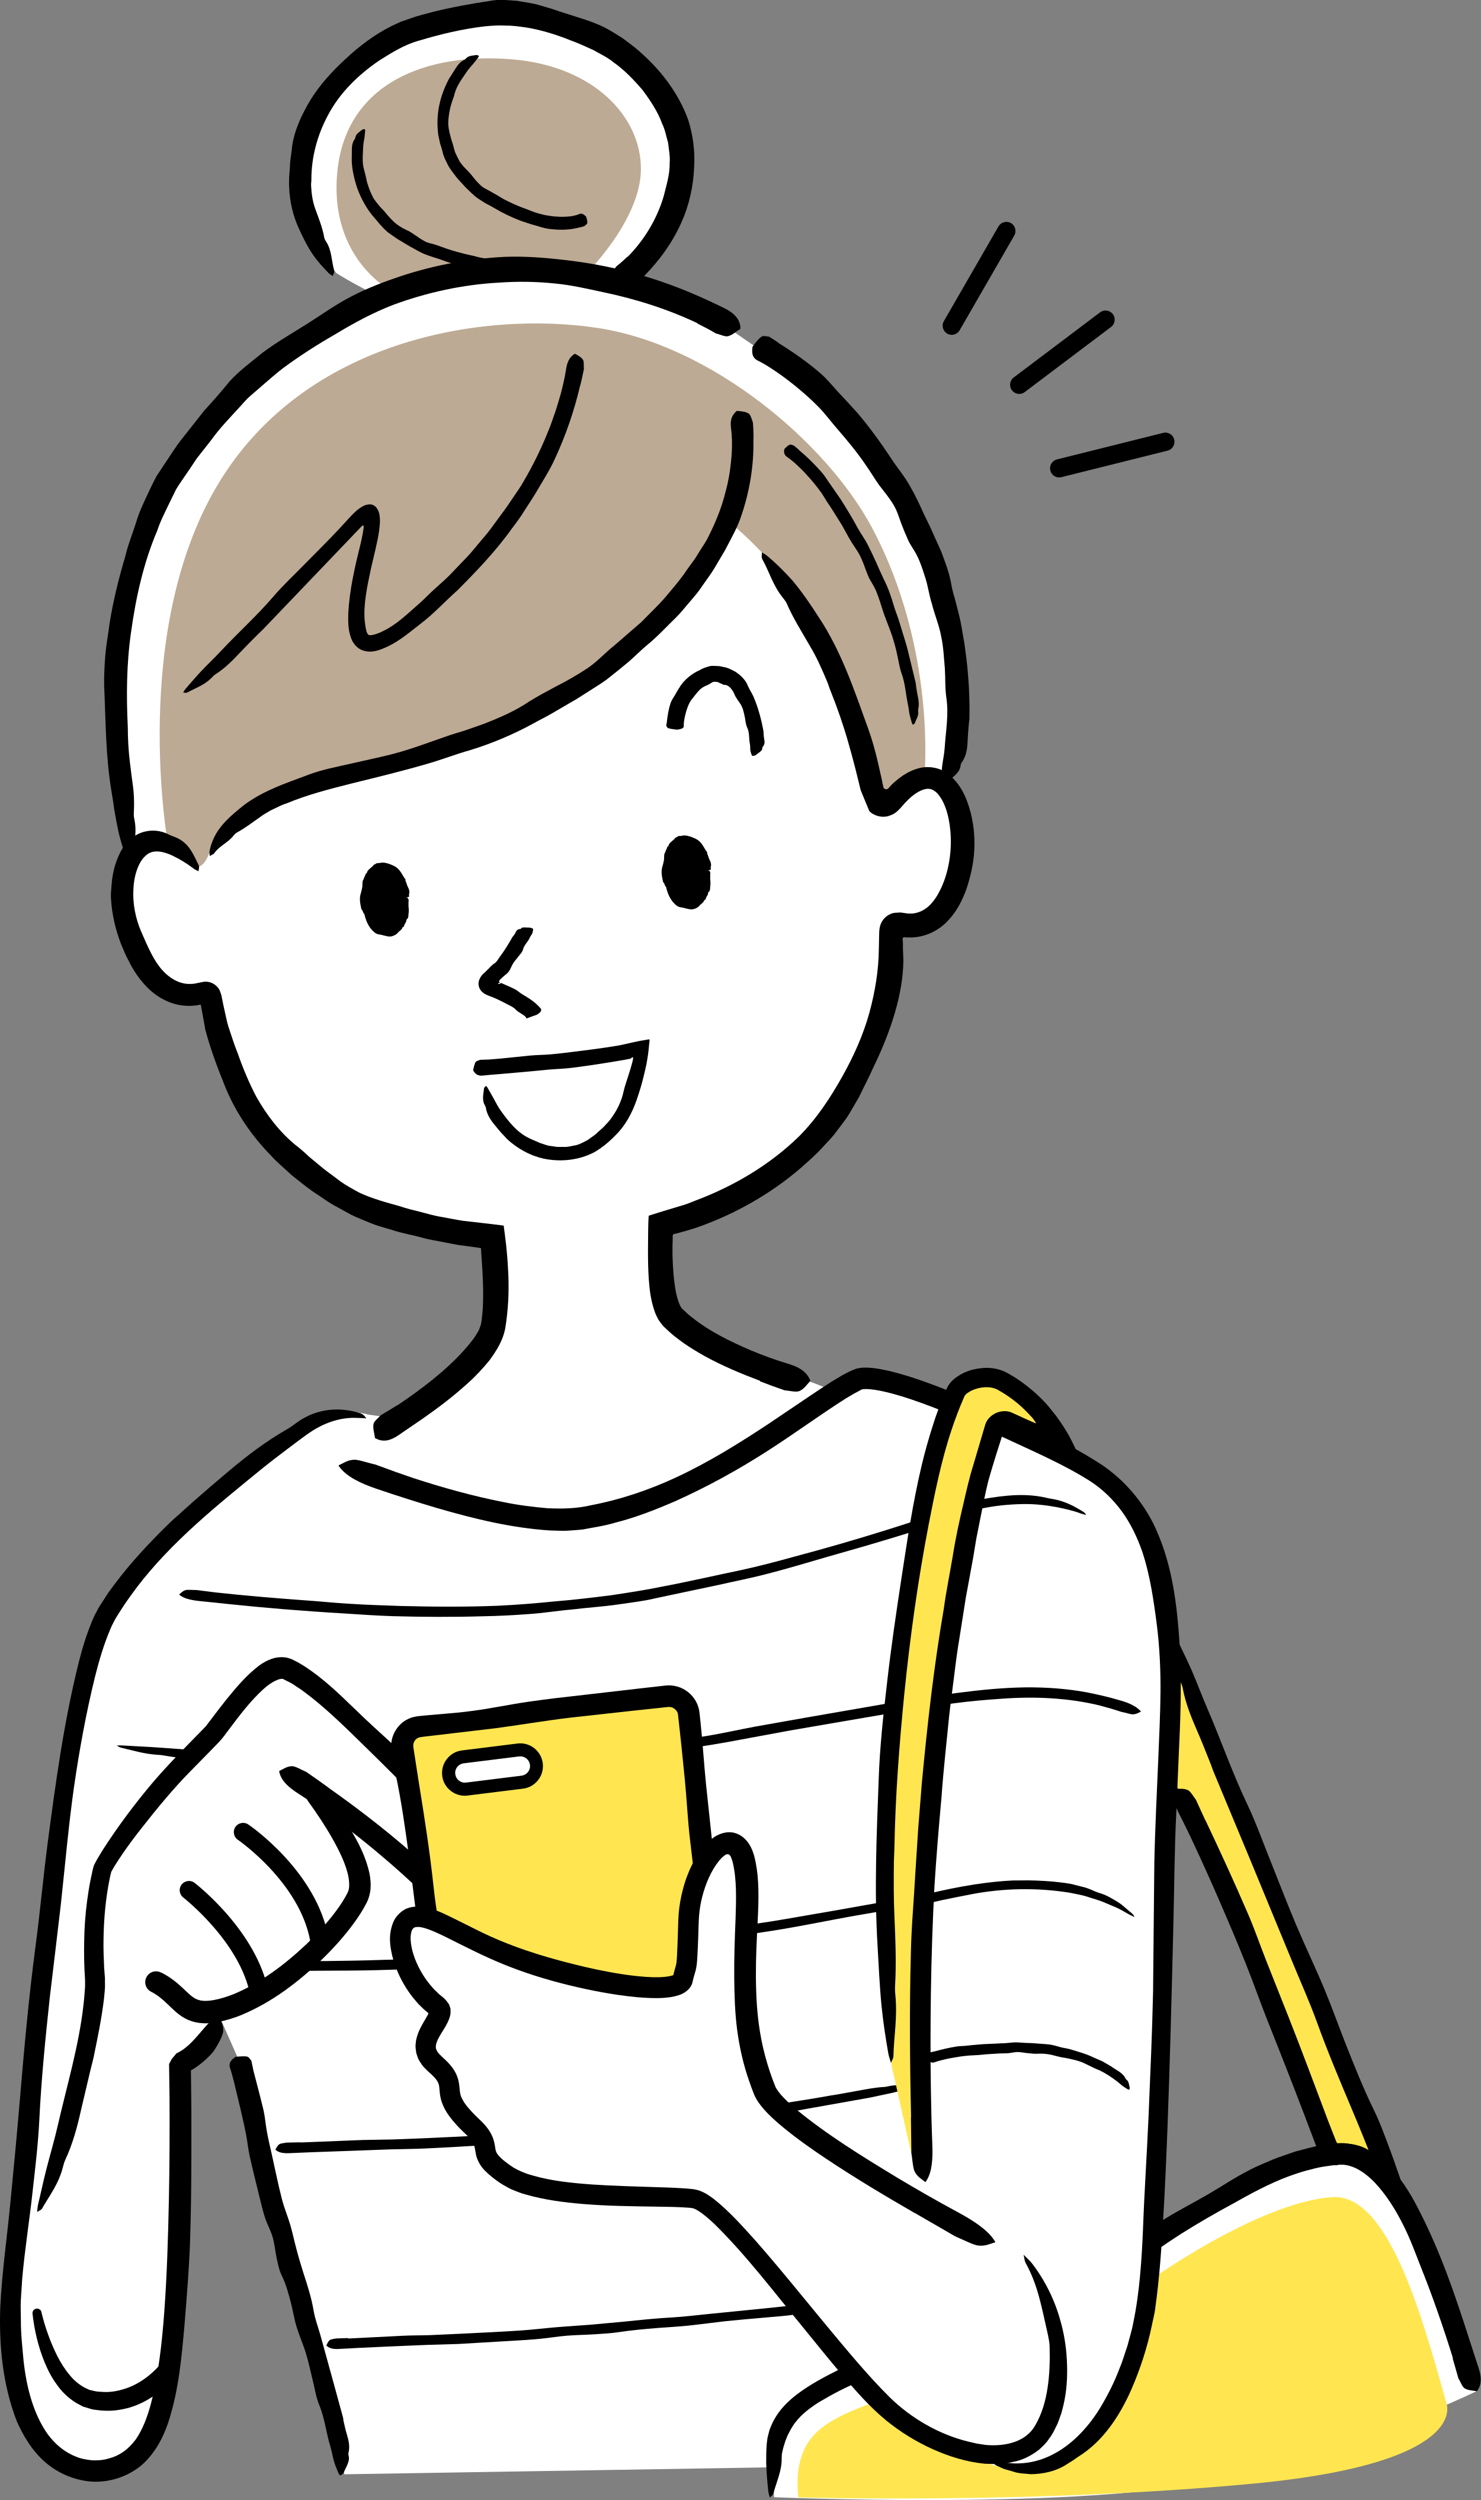 <?xml version="1.0" encoding="UTF-8"?>
<svg id="_レイヤー_2" data-name="レイヤー 2" xmlns="http://www.w3.org/2000/svg" viewBox="0 0 165.38 279.19">
  <rect x="0" y="0" width="165.38" height="279.19" fill="#808080" stroke="none"/>
  <defs>
    <style>
      .cls-1 {
        fill: #fff;
      }

      .cls-2 {
        fill: #ffe650;
      }

      .cls-3 {
        fill: #bdaa94;
      }
    </style>
  </defs>
  <g id="_レイヤー_1-2" data-name="レイヤー 1">
    <g>
      <path class="cls-1" d="M149.34,240.75c-6.34,.53-15.13,5.74-21.07,9.76,1.13-15.41,1.52-44,2.2-57.99,.81-16.89-2.01-23.16-6.9-27.2-3.98-3.29-24.4-13.11-27.97-11.49-.71,.32-1.58,.85-2.6,1.51-1.37-.66-2.56-1.06-2.56-1.06,0,0-10.76-2.8-15.22-7.35-1.78-1.81-1.53-10.26-1.53-10.26,18.84-5.15,24.91-19.59,25.77-29.48,0,0,.13-1.17,.14-3.21,0-.44,.41-.75,.84-.64,2.32,.58,4.99-.4,6.34-4.46,1.58-4.76,.87-9.45-1.03-11.42,1.04-5.13,2.65-18.95-5.78-33.61-6.11-10.63-15.84-15.29-15.84-15.29l-2.55-1.76s-4.67-3.33-12.24-5.26c2-1.55,7.38-6.48,6.79-14.11-.73-9.34-12.03-16.79-22.58-15.84-12.27,1.11-20.23,8.76-20.48,18.23-.12,4.51,2.32,8.1,4.5,10.68,0,0,2.16,1.39,5.22,2.81-3.95,1.57-8.05,3.83-12.23,6.98-21.45,16.15-19.48,41.14-15.75,55.82-1.21,2.42-.94,6.82,1.3,10.93,1.88,3.46,4.41,4.15,6.5,3.46,.57-.19,1.16,.18,1.24,.77,.28,2.15,.57,3.36,.57,3.36,2.72,11.58,11.33,22.23,30.35,23.69,0,0,.82,6,.32,9.73-.47,3.55-6.39,7.97-10.17,10.45l-3.84-.55s-3.49-1.22-7.51,1.83c-3.71,2.81-16.44,12.27-21.31,20.42-5.12,8.56-8.36,51.68-10.8,73.11-2.44,21.43,6.84,23.44,10.43,22.73,5.2-1.02,6.86-6.09,7.55-16.28,.81-12.03,.49-29.47,.49-29.47,0,0,3.06-1.08,4.55-5.2l1.99,4.51s7.1,27.2,11.98,46.69l47.87-.78c.02,1.87,.12,3.34,.12,3.34,0,0,32.1,1.39,47.81-1.61,15.71-3,30.6-10.21,30.6-10.21-3.36-11.3-8.35-26.9-15.48-26.3Z"/>
      <g>
        <path class="cls-3" d="M81.43,58.27s-6.98,15.1-23.71,22.25c-16.73,7.14-30.37,6.66-34.43,14.94,0,0-.81,2.11-1.79,.97-.97-1.14-2.76-2.27-2.76-2.27,0,0-4.22-23.55,5.52-39.95,9.74-16.4,29.88-19.53,42.54-17.58,12.67,1.95,25.51,12.79,30.57,22.29,7.27,13.64,5.85,27.93,5.85,27.93,0,0-3.61,1.46-4.42,2.76s-.97-.65-3.09-8.12-5.85-16.24-14.29-23.22Z"/>
        <path class="cls-3" d="M43.92,32.61s-7.23-3.53-6.25-13.44c.97-9.91,9.99-13.36,19.57-12.54,9.06,.77,14.33,6.37,14.33,12.22s-6.37,11.98-6.37,11.98c0,0-9.74-2.76-21.27,1.79Z"/>
        <path d="M20.22,219.05l10.92-.07c1.78,0,3.59,0,5.38,0,2.07-.02,4.14-.06,6.21-.13,3.93-.1,7.87-.25,11.79-.49,2.39-.14,4.76-.4,7.14-.62,2.24-.21,4.49-.42,6.73-.68,2.08-.24,4.15-.51,6.22-.81,3.3-.48,6.55-.96,9.86-1.45,2.18-.3,4.36-.71,6.54-1.08,3.8-.63,7.66-1.4,11.43-1.96,3.33-.84,6.83-1.56,10.35-1.76,.35-.03,.7-.02,1.04-.02,1.27-.04,2.55,.03,3.81,.13,.81,.1,1.63,.15,2.41,.37,.38,.1,.76,.19,1.17,.3,.38,.12,.75,.29,1.11,.44,.2,.09,.43,.16,.66,.23,.74,.25,1.34,.64,1.9,.98,.56,.36,1.01,.84,1.53,1.24,.16,.13,.19,.27,.27,.4-.2-.1-.41-.18-.6-.29-.46-.25-.9-.53-1.37-.75-.49-.2-.97-.41-1.44-.61-.62-.26-1.27-.42-1.91-.64-.64-.2-1.31-.3-1.97-.44-3.61-.57-7.35-.51-10.98,.19-1.06,.2-2.12,.42-3.19,.64l-1.6,.36-.81,.18c-.27,.06-.54,.12-.88,.16-2.27,.29-4.7,.75-7.04,1.15-2.46,.45-4.92,.95-7.39,1.37-1.97,.34-3.97,.6-5.95,.9-2.6,.38-5.19,.75-7.78,1.2-1.49,.26-3.03,.42-4.55,.58-1.86,.21-3.73,.32-5.58,.52-1.79,.17-3.57,.44-5.37,.59-1.82,.17-3.65,.26-5.47,.38-3.63,.19-7.25,.35-10.88,.44-2.03,.05-4.05,.05-6.08,.06-2.42,.02-4.84,.05-7.26,.07l-6.57,.02c-1.23,0-2.45,0-3.68,.01-1,0-1.84-.07-2.4-.37-.06-.03-.16-.08-.13-.1,.21-.19,.34-.41,.71-.56,.24-.1,.84-.11,1.29-.15,.04,0,.09,0,.14,0l2.26,.03h0Z"/>
        <path d="M122.92,190.47c-3.57-.88-7.27-1.05-10.95-.79-1.82,.12-3.64,.28-5.46,.52-2.1,.28-4.2,.63-6.3,.98-3.99,.68-7.98,1.36-11.96,2.05-2.41,.45-4.84,.89-7.25,1.34-2.29,.4-4.58,.74-6.88,1.09-2.13,.32-4.27,.63-6.41,.91-3.4,.45-6.83,.69-10.26,.75-2.27,.02-4.55,.12-6.83,.12-3.99,.02-7.98-.05-11.97-.17-3.57-.1-7.13-.27-10.69-.44-.35-.03-.7-.05-1.05-.08l-3.84-.24c-1.64-.08-3.26-.21-4.81-.49-.21-.04-.46-.06-.69-.07-1.57-.11-2.75-.5-4.08-.8-.2-.05-.3-.16-.45-.24,.23,0,.46-.02,.69,0,1.1,.06,2.19,.12,3.27,.18,1.4,.1,2.8,.2,4.2,.3,3.81,.22,7.6,.55,11.43,.62,2.23,.04,4.49,.18,6.73,.26,2.46,.08,4.92,.18,7.37,.18,2.57,.02,5.13-.07,7.7-.14,2.05-.04,4.1-.08,6.16-.17,1.34-.08,2.67-.18,4.01-.29,1.33-.14,2.66-.31,3.98-.53,1.52-.26,3.09-.44,4.64-.66,1.89-.27,3.8-.49,5.68-.81,1.82-.3,3.61-.71,5.43-1.05,1.85-.33,3.69-.65,5.53-.98,3.67-.64,7.34-1.27,11.01-1.91,2.05-.34,4.11-.63,6.19-.89,2.47-.32,4.97-.57,7.48-.6,2.27-.02,4.56,.14,6.8,.55,1.25,.25,2.5,.53,3.72,.9,1.01,.27,1.8,.67,2.24,1.13,.05,.05,.13,.12,.09,.14-.27,.11-.47,.27-.87,.29-.27,.02-.84-.2-1.28-.27-.04,0-.09-.03-.13-.04-.72-.24-1.45-.45-2.18-.64h0Z"/>
        <path d="M24.08,177.82c3.32,.36,6.65,.64,9.98,.88,1.64,.11,3.28,.29,4.92,.38,1.9,.13,3.8,.18,5.7,.25,3.61,.09,7.22,.12,10.82-.02,2.19-.1,4.37-.28,6.55-.5,2.06-.16,4.11-.42,6.16-.67,1.89-.29,3.79-.57,5.67-.96,2.99-.56,5.95-1.25,8.94-1.87,1.97-.43,3.94-.95,5.89-1.49,3.43-.91,6.85-1.9,10.24-2.96,3.03-.95,6.05-1.95,9.04-3.03,.13-.05,.34-.12,.5-.15,.16-.04,.32-.08,.48-.11,1.16-.27,2.32-.44,3.49-.55,1.5-.14,3.01-.1,4.43,.24,.19,.05,.42,.09,.63,.12,1.42,.24,2.44,.81,3.47,1.45,.16,.09,.21,.23,.31,.34-.2-.05-.4-.09-.59-.16-.9-.34-1.84-.54-2.78-.73-1.21-.22-2.44-.35-3.68-.33-1.68,.03-3.36,.2-5,.58-.81,.17-1.58,.52-2.4,.78-.8,.29-1.6,.57-2.42,.87-1.88,.68-3.82,1.26-5.75,1.84-2.11,.64-4.23,1.23-6.35,1.84-2.21,.64-4.42,1.31-6.65,1.88-1.78,.47-3.6,.82-5.4,1.23-2.34,.5-4.62,.98-7.08,1.5-1.35,.33-2.77,.48-4.17,.69-1.7,.25-3.43,.35-5.13,.56-1.65,.14-3.29,.42-4.94,.52-1.68,.13-3.36,.21-5.04,.24-3.34,.1-6.69,.08-10.02-.01-1.86-.06-3.72-.19-5.58-.31-2.22-.13-4.44-.29-6.66-.47-2.01-.17-4.01-.35-6.02-.56-1.12-.12-2.24-.24-3.37-.35-.92-.1-1.68-.27-2.15-.63-.05-.04-.13-.09-.11-.11,.22-.17,.36-.37,.71-.48,.23-.07,.78-.01,1.19-.01,.04,0,.08,0,.12,.01l2.05,.26h0Z"/>
        <path d="M33.55,239.24c2.33-.09,4.65-.18,6.98-.28,1.12-.02,2.31-.04,3.44-.06,1.33-.05,2.65-.11,3.97-.16,2.51-.11,5.03-.23,7.54-.4,1.53-.09,3.04-.29,4.57-.42,1.44-.11,2.88-.23,4.31-.34,1.33-.13,2.65-.26,3.99-.39,2.11-.25,4.21-.49,6.34-.65,1.4-.12,2.8-.33,4.2-.5,2.46-.28,4.9-.66,7.35-.98,2.18-.36,4.37-.67,6.54-1.07,.21-.03,.43-.07,.64-.1,.78-.14,1.56-.28,2.34-.42,1-.18,1.98-.38,2.97-.43,.14,0,.29-.04,.43-.07,.95-.22,1.75-.08,2.61-.08,.13,0,.22,.09,.33,.13-.14,.05-.27,.12-.41,.15-.66,.17-1.32,.35-1.98,.51-.86,.18-1.71,.37-2.57,.55-2.34,.42-4.57,.81-7.03,1.25-1.37,.27-2.77,.44-4.15,.64-1.52,.2-3.05,.37-4.56,.59-1.59,.23-3.17,.48-4.76,.69-1.27,.17-2.55,.26-3.83,.38-1.67,.16-3.34,.34-4.99,.6-.95,.15-1.94,.2-2.92,.28-1.18,.07-2.39,.15-3.57,.22-1.14,.1-2.28,.28-3.43,.39-1.16,.12-2.33,.17-3.49,.25-2.31,.15-4.63,.28-6.95,.39-1.29,.06-2.59,.06-3.88,.1-1.55,.06-3.09,.11-4.64,.17-1.4,.05-2.8,.1-4.2,.15-.78,.03-1.56,.06-2.35,.1-.64,.03-1.18-.02-1.54-.31-.04-.03-.1-.07-.09-.1,.13-.2,.2-.42,.43-.58,.15-.11,.54-.13,.82-.19,.03,0,.06,0,.09,0l1.44-.03h0Z"/>
        <path d="M104.4,229.06c.76-.21,1.53-.39,2.31-.52,.38-.08,.78-.06,1.16-.1,.44-.05,.89-.1,1.34-.13,.84-.09,1.7-.08,2.54-.14,.51,0,1.03-.08,1.55-.11,.49-.01,.98,.06,1.46,.07,.45,0,.91,.05,1.36,.08,.36,.02,.72,.05,1.08,.09,.36,.05,.71,.15,1.06,.25,.46,.15,.95,.17,1.41,.33,.81,.25,1.64,.47,2.41,.85l1.05,.46,.99,.58c.07,.04,.12,.09,.18,.13,.23,.15,.45,.29,.7,.44,.28,.21,.55,.44,.7,.78,.02,.05,.06,.08,.1,.11,.27,.2,.27,.6,.36,.91,.01,.05-.04,.14-.06,.21-.05-.01-.11-.02-.15-.04-.19-.12-.39-.23-.56-.36-.23-.17-.43-.37-.66-.54-.61-.47-1.26-.9-1.96-1.23-.42-.16-.83-.37-1.24-.57-.22-.11-.45-.21-.67-.32-.23-.09-.47-.16-.71-.23-.51-.12-1.01-.25-1.53-.32-.41-.07-.81-.2-1.21-.29-.53-.12-1.08-.15-1.63-.12-.32,.02-.63-.04-.95-.06-.39-.03-.77-.12-1.16-.13-.37-.01-.75,.11-1.12,.13-.38,.03-.76,.01-1.13,.04-.75,.04-1.5,.09-2.25,.17-.42,.03-.85,.03-1.27,.08-.5,.05-1,.13-1.5,.22-.45,.07-.9,.18-1.34,.29-.25,.07-.5,.13-.73,.22-.19,.07-.38,.05-.58-.2-.02-.03-.05-.06-.06-.09-.02-.2-.06-.41-.03-.59,.02-.11,.14-.16,.22-.24,0,0,.02,0,.03,0l.48-.11h0Z"/>
        <path d="M38.89,261.13c2.05-.1,4.09-.21,6.14-.31,1.01-.05,2.02-.03,3.03-.07,1.18-.05,2.33-.1,3.5-.16,2.21-.11,4.43-.21,6.64-.36,1.34-.09,2.68-.26,4.02-.37,1.27-.09,2.53-.18,3.8-.28,1.17-.11,2.34-.21,3.52-.32,1.86-.19,3.72-.39,5.59-.49,1.24-.07,2.48-.23,3.71-.35l6.51-.65,5.82-.61c.19-.01,.39-.03,.58-.04,.7-.07,1.4-.12,2.09-.21,.89-.11,1.77-.2,2.65-.12,.12,.01,.26,0,.38-.02,.85-.1,1.55,.13,2.3,.23,.12,.02,.19,.11,.28,.17-.12,.04-.24,.08-.37,.1-.59,.09-1.18,.19-1.78,.27-.77,.08-1.53,.16-2.3,.24-2.07,.27-4.17,.35-6.24,.67-1.21,.19-2.45,.25-3.68,.37-1.34,.12-2.69,.23-4.03,.37-1.37,.17-2.82,.34-4.2,.5-1.12,.12-2.25,.17-3.38,.26-1.47,.12-2.94,.25-4.4,.47-.84,.13-1.71,.17-2.57,.23-1.05,.07-2.1,.08-3.15,.16-1.01,.08-2.01,.25-3.01,.35-1.02,.1-2.05,.16-3.07,.22-2.04,.12-4.07,.24-6.11,.36-1.12,.03-2.29,.07-3.42,.1-1.37,.06-2.72,.12-4.08,.17-1.23,.06-2.46,.11-3.69,.17-.69,.04-1.37,.08-2.07,.11-.56,.04-1.04-.02-1.37-.3-.03-.03-.09-.07-.08-.1,.11-.2,.17-.42,.37-.58,.13-.11,.47-.13,.72-.19,.02,0,.05,0,.08,0l1.27-.04h0Z"/>
        <path class="cls-2" d="M130.39,197.6s7.06,11.67,17.74,42.97l1.54-.08c1.95-.1,3.78,.92,4.72,2.62l1.53,1.84c-12.71-33.09-25.01-61.85-25.01-61.85l-.53,14.49Z"/>
        <path d="M134.61,203.26c1.65,3.48,3.26,6.98,4.78,10.52,.75,1.74,1.36,3.54,2.06,5.3,.81,2.04,1.62,4.07,2.42,6.1,1.53,3.87,2.97,7.76,4.44,11.65l.55,1.41,.28,.7,.1,.25,.06,.11c.04,.05,.05,.14,.1,.15,.07-.02,.13-.04,.2-.05h.07s.02-.02,.02-.02h.12c.16-.02,.33-.01,.5-.01,.33,.02,.67,.04,1,.12,.67,.14,1.34,.43,1.9,.86,.18,.13,.33,.28,.49,.43l.36,.36,.71,.69,.75,.68c.13,.12,.28,.25,.45,.44,.16,.18,.34,.43,.45,.68l-1.89,.81-1.09-2.81c-.81-2.05-1.63-4.1-2.49-6.13-1.36-3.23-2.72-6.45-3.91-9.75-.79-2.18-1.75-4.31-2.64-6.47l-4.67-11.32-4.21-10.11c-.14-.33-.24-.68-.38-1.01-.49-1.22-.96-2.44-1.49-3.64-.67-1.54-1.28-3.08-1.58-4.7-.04-.22-.14-.46-.23-.68-.63-1.48-.55-2.86-.74-4.27-.03-.22,.12-.4,.19-.6,.13,.2,.29,.39,.39,.61,.49,1.01,.98,2.02,1.43,3.05,.57,1.32,1.07,2.68,1.64,4,1.56,3.59,2.83,7.3,4.52,10.84,.98,2.07,1.76,4.26,2.62,6.4,.94,2.34,1.84,4.7,2.82,7.03,1.03,2.43,2.17,4.81,3.19,7.25,.81,1.95,1.52,3.94,2.29,5.91,1.02,2.57,2.03,5.13,3.25,7.62,.7,1.43,1.24,2.97,1.81,4.47,.44,1.18,.84,2.38,1.26,3.57l-2.03,.87c.02-.13-.69-.72-1.2-1.2-.34-.31-.68-.63-1.02-.95-.3-.26-.5-.41-.81-.53-.29-.12-.59-.18-.92-.21-.16-.02-.33-.02-.49,0-.08,0-.17,0-.25,.02-.19,0-.43,.06-.65,.09l-.5-.24-.33-.16-.83-.42-1.92-5.06c-1.36-3.56-2.75-7.1-4.16-10.64-.78-1.98-1.48-3.99-2.27-5.96-.94-2.36-1.94-4.7-2.95-7.03-.91-2.11-1.86-4.21-2.83-6.29-.54-1.17-1.1-2.33-1.69-3.47-.48-.93-.74-1.79-.47-2.57,.03-.08,.06-.21,.12-.21,.44,.02,.9-.06,1.35,.16,.3,.14,.6,.7,.89,1.08,.03,.04,.04,.09,.06,.13l1,2.18h-.02Z"/>
        <path class="cls-2" d="M89.15,278.87s-.24-1.86,.07-3.48c.82-4.25,3.86-5.64,11.12-8.11s27.5-12.26,27.5-12.26c0,0,12.5-9.07,20.9-9.68,6.24-.45,10,13.04,12.78,23.03,0,0,2.81,6.65-21.55,8.96-24.36,2.31-50.82,1.54-50.82,1.54Z"/>
        <path d="M162.25,263.33c-1.06-3.4-2.22-6.76-3.52-10.02-.64-1.61-1.22-3.24-1.99-4.77-.88-1.77-1.93-3.45-3.21-4.81-1.23-1.28-2.69-2.21-4.31-1.99-.9,.13-1.81,.21-2.71,.48-.91,.2-1.8,.51-2.69,.83-2.15,.81-4.19,1.92-6.21,3.06-1.92,1.04-3.83,2.14-5.69,3.31-1.71,1.1-3.4,2.26-5.03,3.48-1.29,.98-2.58,1.96-3.84,2.96l-.6,.48c-.14,.12-.36,.15-.51,.21l-.29,.1-1.16,.4c-.77,.27-1.55,.52-2.34,.77-2.07,.65-4.09,1.48-6.14,2.22l-10.77,3.89c-3.2,1.13-6.35,2.28-9.11,3.92-.28,.16-.55,.3-.81,.47-.94,.61-1.83,1.3-2.45,2.11-.42,.51-.68,1.05-.95,1.58-.08,.28-.24,.54-.3,.83-.05,.14-.09,.29-.14,.44-.04,.18-.09,.36-.13,.55-.05,.2-.06,.44-.06,.65,.02,1.47-.59,2.64-.92,3.94-.05,.2-.26,.31-.4,.47-.06-.22-.14-.44-.17-.66-.11-1.05-.21-2.1-.24-3.16,0-.69,0-1.34,.05-2.06,.05-.38,.06-.76,.18-1.12l.14-.55,.21-.52c.81-1.91,2.39-3.21,3.96-4.23,1.59-1.03,3.27-1.83,4.94-2.66,1.95-.98,4.08-1.56,6.1-2.27,2.22-.78,4.46-1.5,6.67-2.33,2.31-.86,4.56-1.85,6.87-2.72,1.84-.69,3.73-1.26,5.59-1.91l.9-.32c.06-.02,.09-.04,.15-.09l.39-.3,1.54-1.19c1.02-.8,2.04-1.6,3.04-2.44,1.15-.97,2.46-1.78,3.75-2.57,1.58-.98,3.24-1.82,4.84-2.75,1.55-.9,3.04-1.91,4.66-2.73,.81-.43,1.68-.77,2.53-1.14,.86-.35,1.76-.63,2.64-.94,.92-.22,1.81-.52,2.77-.66l1.44-.21c.22-.04,.51-.05,.81-.05,.29-.01,.58,.02,.86,.06,1.15,.17,2.18,.66,3.04,1.26,.86,.6,1.58,1.31,2.21,2.05,1.4,1.67,2.34,3.53,3.24,5.37,1.06,2.2,1.98,4.43,2.8,6.69,.75,2.04,1.43,4.1,2.09,6.16,.37,1.15,.74,2.3,1.12,3.45,.32,.94,.4,1.77-.04,2.48-.05,.07-.1,.19-.16,.18-.45-.08-.93-.07-1.34-.32-.27-.17-.46-.73-.69-1.11-.02-.04-.03-.09-.04-.13l-.61-2.13h.03Z"/>
        <path class="cls-1" d="M128.79,241.6c-.34,7.23-.77,13.26-1.33,16.57-1.79,10.55-8.2,20.05-16.97,16.97,0,0-12.34-2.03-21.96-18.51-7.4-12.68,40.26-15.02,40.26-15.02Z"/>
        <g>
          <path d="M45.22,100.25c.15,1.77-.7,3.61-1.93,3.71-1.22,.1-2.35-1.58-2.51-3.35-.14-1.77,.7-3.61,1.93-3.71,1.22-.1,2.36,1.58,2.5,3.35Z"/>
          <path d="M45.31,100.25c-.14-.02-.28-.03-.41-.05-.19-.02-.23-.07-.2-.13,.02-.04,.06-.09,.06-.13,.02-.14,0-.27-.05-.4,0-.02-.04-.04-.05-.06-.02-.02-.06-.04-.05-.07,.05-.24-.06-.45-.13-.66-.05-.15-.17-.27-.24-.4-.04-.07,0-.19-.07-.24-.24-.19-.38-.46-.62-.63-.07-.05-.14-.1-.21-.14-.07-.05-.14-.08-.23-.05-.07,.03-.11-.04-.17-.07-.13-.05-.28-.07-.4,.03-.09,.08-.19,.1-.31,.11-.05,.01-.06,.08-.11,.1-.13,.07-.26,.16-.32,.3-.07,.16-.2,.3-.24,.48-.03,.13-.09,.23-.11,.36-.03,.15-.03,.31-.04,.46,0,.05-.04,.1-.07,.15-.04,.07-.06,.14-.04,.23,.03,.09-.04,.16-.07,.25,0,.01-.04,.02-.03,.04,.14,.15-.08,.26-.1,.4-.01,.09-.1,.19-.05,.28,.04,.07,.04,.15,.06,.22,.01,.05,.01,.11-.05,.17-.06,.06-.05,.12,.02,.17,.07,.05,.06,.1,.08,.15,.02,.06,.07,.11,.11,.16,.01,.02,.03,.04,.03,.06,.06,.18,.12,.36,.21,.53,.03,.06,.11,.11,.11,.18,0,.07-.02,.15,.02,.21,.02,.04,.04,.08,.07,.1,.09,.08,.16,.17,.1,.35,0,.03,.02,.04,.03,.06,0,.07,.02,.13,.04,.2,0,.02,.02,.04,.04,.05,.1,.03,.13,.11,.16,.2,.04,.11,.15,.17,.25,.22,.28,.09,.5,.2,.75,.26,.09,.01,.2,.04,.29,.01,.05-.01,.09-.05,.12-.09,.05-.04,.14,.01,.21,0,.13-.02,.25-.09,.3-.23,.05-.15,.15-.25,.23-.37,.05-.1,.18-.16,.19-.29,.02-.23,.19-.4,.24-.62,.03-.18,.08-.35,.09-.54,0-.09-.05-.19-.08-.29,0-.02,0-.03,0-.05,.03-.1-.05-.2-.08-.3-.04-.11-.04-.22-.02-.33,0-.06,.09-.13,.25-.19,.12-.05,.22-.11,.33-.16,.35-.02,.35-.02,.4,.05,.09,.12,.1,.26,.07,.39-.01,.09,0,.17,0,.26-.02,.21,.02,.43,.03,.66,0,0,0,.01,0,.01,0,.17-.02,.35-.04,.52-.01,.09,0,.19-.03,.28-.01,.06-.04,.11-.08,.16-.03,.06-.12,.09-.12,.15,.02,.22-.15,.35-.22,.54-.05,.11-.05,.25-.21,.28-.07,.28-.35,.39-.53,.61-.16,.21-.43,.33-.71,.4-.21,.04-.43,0-.63-.05-.18-.04-.36-.08-.52-.13-.16-.03-.32-.04-.48-.1-.13-.06-.26-.15-.36-.25-.27-.25-.47-.52-.62-.81-.16-.29-.26-.59-.35-.89-.03-.12-.03-.24-.12-.33-.13-.13-.08-.32-.26-.45-.01,0,0-.02-.01-.04-.11-.45-.21-.93-.15-1.41,.03-.24,.13-.46,.17-.69,.02-.13,.07-.26,.08-.4,.01-.19,.01-.39,.03-.59,0-.01,0-.03,.01-.04,.11-.17,.14-.37,.24-.54,.08-.11,.04-.28,.21-.33,.06-.36,.41-.54,.67-.79,.06-.05,.08-.15,.16-.17,.14-.04,.24-.19,.41-.17,.2,.01,.38-.07,.58-.06,.46,.03,.86,.2,1.22,.37,.6,.28,.86,.86,1.15,1.33,.04,.06,.1,.1,.13,.16,.02,.04-.01,.11,0,.15,.13,.24,.16,.52,.3,.76,.13,.24,.19,.52,.1,.81-.02,.05,0,.09,.02,.14,.03,.08-.02,.12-.38,.2Z"/>
        </g>
        <g>
          <path d="M78.91,97.22c.15,1.77-.7,3.61-1.93,3.71-1.22,.1-2.35-1.58-2.51-3.35-.14-1.77,.7-3.61,1.93-3.71,1.22-.1,2.36,1.58,2.5,3.35Z"/>
          <path d="M79,97.22c-.14-.02-.28-.03-.41-.05-.19-.02-.23-.07-.2-.13,.02-.04,.06-.09,.06-.13,.02-.14,0-.27-.05-.4,0-.02-.04-.04-.05-.06-.02-.02-.06-.04-.05-.07,.05-.24-.06-.45-.13-.66-.05-.15-.17-.27-.24-.4-.04-.07,0-.19-.07-.24-.24-.19-.38-.46-.62-.63-.07-.05-.14-.1-.21-.14-.07-.05-.14-.08-.23-.05-.07,.03-.11-.04-.17-.07-.13-.05-.28-.07-.4,.03-.09,.08-.19,.1-.31,.11-.05,.01-.06,.08-.11,.1-.13,.07-.26,.16-.32,.3-.07,.16-.2,.3-.24,.48-.03,.13-.09,.23-.11,.36-.03,.15-.03,.31-.04,.46,0,.05-.04,.1-.07,.15-.04,.07-.06,.14-.04,.23,.03,.09-.04,.16-.07,.25,0,.01-.04,.02-.03,.04,.14,.15-.08,.26-.1,.4-.01,.09-.1,.19-.05,.28,.04,.08,.04,.15,.06,.22,.01,.05,.01,.11-.05,.17-.06,.06-.05,.12,.02,.17,.07,.05,.06,.1,.08,.15,.02,.06,.07,.11,.11,.16,.01,.02,.03,.04,.03,.06,.06,.18,.12,.36,.21,.53,.03,.06,.11,.11,.11,.18,0,.07-.02,.15,.02,.21,.02,.04,.04,.08,.07,.1,.09,.08,.16,.17,.1,.35,0,.03,.02,.04,.03,.06,0,.07,.02,.13,.04,.2,0,.02,.02,.04,.04,.05,.1,.03,.13,.11,.16,.2,.04,.11,.15,.17,.25,.22,.28,.09,.5,.2,.75,.26,.09,.01,.2,.04,.29,.01,.05-.01,.09-.05,.12-.09,.05-.04,.14,.01,.21,0,.13-.02,.25-.09,.3-.23,.05-.15,.15-.25,.23-.37,.05-.1,.18-.16,.19-.29,.02-.23,.19-.4,.24-.62,.03-.18,.08-.35,.09-.54,0-.09-.05-.19-.08-.29,0-.02,0-.03,0-.05,.03-.1-.05-.2-.08-.3-.04-.11-.04-.22-.02-.33,0-.06,.09-.13,.25-.19,.12-.05,.22-.11,.33-.16,.35-.02,.35-.02,.4,.05,.09,.12,.1,.26,.07,.39-.01,.09,0,.17,0,.26-.02,.21,.02,.43,.03,.66,0,0,0,.01,0,.01,0,.17-.02,.35-.04,.52-.01,.09,0,.19-.03,.28-.01,.06-.04,.11-.08,.16-.03,.06-.12,.09-.12,.15,.02,.22-.15,.35-.22,.54-.05,.11-.05,.25-.21,.28-.07,.28-.35,.39-.53,.61-.16,.21-.43,.33-.71,.4-.21,.04-.43,0-.63-.05-.18-.04-.36-.08-.52-.13-.16-.03-.32-.04-.48-.1-.13-.06-.26-.15-.36-.25-.27-.25-.47-.52-.62-.81-.16-.29-.26-.59-.35-.89-.03-.12-.03-.24-.12-.33-.13-.13-.08-.32-.26-.45-.01,0,0-.02-.01-.04-.11-.45-.21-.93-.15-1.41,.03-.24,.13-.46,.17-.69,.02-.13,.07-.26,.08-.4,.01-.19,.01-.39,.03-.59,0-.01,0-.03,.01-.04,.11-.17,.14-.37,.24-.54,.08-.11,.04-.28,.21-.33,.06-.36,.41-.54,.67-.79,.06-.05,.08-.15,.16-.17,.14-.04,.24-.19,.41-.17,.2,.01,.38-.07,.58-.06,.46,.03,.86,.2,1.22,.37,.6,.28,.86,.86,1.15,1.33,.04,.06,.1,.1,.13,.16,.02,.04-.01,.11,0,.15,.13,.24,.16,.52,.3,.76,.13,.24,.19,.52,.1,.81-.02,.05,0,.09,.02,.14,.03,.08-.02,.12-.38,.2Z"/>
        </g>
        <path d="M58.75,113.6c-.17-.19-.52-.4-.87-.62-.18-.11-.32-.31-.51-.44-.22-.15-.46-.27-.7-.39-.47-.24-.9-.47-1.45-.71-.36-.16-1.01-.33-1.36-.66-.33-.3-.49-.74-.4-1.18,.1-.38,.29-.69,.67-1.01,.13-.13,.26-.26,.39-.38,.08-.08,.16-.17,.24-.25,.18-.16,.29-.29,.48-.4,.23-.15,.35-.41,.51-.63,.29-.38,.56-.78,.82-1.19,.23-.37,.45-.75,.67-1.13,.02-.04,.07-.06,.09-.1,.09-.13,.19-.26,.25-.4,.08-.19,.19-.35,.54-.38,.05,0,.06-.03,.08-.06,.08-.18,.59-.08,.95-.09,.05,0,.21,.06,.33,.09,.02,.04,.05,.1,.05,.13-.02,.15-.04,.31-.1,.44-.08,.17-.21,.31-.28,.48-.2,.47-.62,.79-.75,1.31-.08,.3-.31,.51-.49,.75-.19,.27-.43,.5-.6,.78-.19,.29-.29,.65-.51,.94-.16,.23-.42,.38-.63,.58-.13,.13-.26,.22-.37,.36-.07,.08-.08,.11-.07,.14,0,.03,.02,.06,.05,.09,.09,.07,.04,.05,0,.07-.05,0-.21,.09-.14,.12,.07,.04,.27-.05,.3-.08,.02-.01,.01-.03,.03-.02l.21,.1c.41,.19,.86,.36,1.3,.59,.25,.12,.47,.33,.71,.49,.33,.2,.61,.37,.89,.55,.27,.18,.55,.38,.82,.63,.15,.14,.3,.29,.46,.47,.14,.14,.11,.39-.3,.65-.04,.03-.1,.07-.14,.08-.31,.1-.65,.23-.88,.32-.16,.06-.17,.06-.26,.08,0,0,0,0,0,0,0-.03-.02-.07-.05-.12h.02Z"/>
        <path d="M74.47,80.57c.08-.69,.19-1.38,.41-2.06,.12-.33,.33-.63,.52-.94,.19-.36,.41-.71,.64-1.06,.47-.65,1.12-1.19,1.86-1.57,.23-.09,.45-.25,.69-.34,.24-.09,.49-.17,.74-.23,.24-.03,.47-.01,.71,0,.23,0,.48,.04,.75,.11,.5,.07,.92,.32,1.35,.54,.62,.42,1.15,.95,1.38,1.58,.18,.41,.42,.76,.6,1.15,.3,.68,.53,1.37,.72,2.06,.17,.62,.31,1.24,.42,1.87,.01,.06,0,.13,0,.19,.03,.23,.03,.45,.08,.68,.06,.28,.07,.58-.19,.88-.03,.04-.03,.08-.03,.13,.04,.27-.45,.52-.74,.77-.05,.04-.22,.06-.33,.09-.04-.04-.1-.07-.11-.11-.06-.18-.13-.35-.15-.53-.03-.23,0-.47-.05-.7-.13-.62-.02-1.28-.32-1.88-.16-.35-.17-.72-.24-1.09-.1-.39-.15-.8-.32-1.16-.16-.39-.46-.71-.65-1.05-.18-.25-.25-.58-.43-.81-.21-.32-.5-.6-.86-.62-.21,.03-.31-.15-.47-.16-.09-.03-.17-.1-.28-.14-.13-.03-.26-.05-.39-.04-.26-.01-.45,.24-.65,.3-.19,.11-.39,.16-.57,.28-.37,.19-.67,.57-.98,.96-.16,.23-.39,.45-.54,.73-.18,.33-.31,.69-.42,1.06-.1,.34-.18,.69-.23,1.04-.03,.2-.05,.4-.04,.6,0,.16-.12,.28-.61,.36-.05,0-.12,.02-.16,.02-.32-.04-.68-.08-.93-.16-.16-.05-.18-.18-.25-.27,0,0,0-.02,0-.03l.07-.43h.02Z"/>
        <path d="M64.78,43.06c-.66,2.82-1.6,5.55-2.81,8.16-.58,1.29-1.36,2.48-2.07,3.7-.41,.7-.88,1.37-1.31,2.06-.42,.7-.91,1.35-1.4,2-1.79,2.52-3.93,4.75-6.1,6.93-1.4,1.24-2.66,2.64-4.16,3.77-1.4,1.07-2.69,2.27-4.67,2.93-.47,.13-1.04,.25-1.71,.03-.69-.21-1.14-.84-1.33-1.34-.38-1.03-.34-1.9-.33-2.77,.14-2.71,.74-5.23,1.35-7.7,.1-.41,.19-.82,.26-1.22l.1-.6c.01-.09,.01-.13,.01-.16,0-.06,0-.12-.04-.16-.04-.05-.11,.01-.15,.04l-5.5,5.75-5.55,5.8c-.18,.19-.39,.36-.57,.55-.68,.68-1.36,1.36-2.02,2.06-.84,.9-1.7,1.76-2.73,2.41-.14,.09-.27,.22-.39,.35-.81,.85-1.8,1.16-2.73,1.67-.14,.08-.32,.02-.48,.02,.09-.15,.17-.31,.29-.44,.54-.62,1.07-1.25,1.63-1.85,.72-.77,1.49-1.49,2.21-2.26,1.95-2.09,4.09-4.01,5.96-6.19,1.09-1.27,2.34-2.43,3.52-3.64,1.29-1.32,2.61-2.61,3.87-3.96,.32-.35,.65-.71,.98-1.07,.33-.36,.93-1.02,1.52-1.35,.3-.18,.58-.26,.87-.26,.3-.02,.64,.2,.78,.43,.34,.44,.4,1.22,.31,2.03l-.05,.46-.05,.31-.1,.59-.25,1.15c-.18,.76-.35,1.51-.53,2.26-.41,1.95-.85,3.96-.68,5.81,.06,.5,.13,1.03,.26,1.31,.07,.14,.11,.19,.14,.21,.02,.02,.1,.05,.26,.05,.41-.02,1.04-.27,1.61-.57,.58-.31,1.16-.69,1.71-1.14,.53-.42,1.04-.88,1.55-1.33,.51-.45,1.02-.9,1.49-1.38,.97-.97,2.07-1.81,2.99-2.84l1.42-1.48c.48-.49,.89-1.04,1.33-1.55,.43-.53,.9-1.03,1.3-1.58l1.21-1.65c.47-.6,.88-1.25,1.31-1.87,.43-.63,.88-1.25,1.24-1.93,.92-1.57,1.74-3.22,2.44-4.91l.47-1.15,.41-1.17c.29-.78,.5-1.58,.74-2.37,.23-.89,.45-1.8,.59-2.71,.11-.74,.32-1.33,.85-1.7,.05-.04,.13-.11,.17-.09,.31,.18,.65,.33,.87,.65,.15,.22,.08,.7,.11,1.06,0,.03,0,.07-.02,.11-.13,.59-.24,1.18-.4,1.76h-.02Z"/>
        <path d="M89.24,50.28c.92,.75,1.74,1.59,2.52,2.46,.38,.44,.66,.94,1,1.4,.39,.56,.75,1.09,1.12,1.62,.66,1.05,1.32,2.11,1.9,3.21,.37,.66,.83,1.27,1.16,1.94,.32,.63,.62,1.28,.92,1.93,.26,.61,.53,1.21,.81,1.8,.48,.94,.83,1.92,1.12,2.93,.19,.67,.48,1.31,.67,1.98,.34,1.17,.75,2.32,1.02,3.51l.77,3.18c.03,.1,.02,.21,.04,.32,.06,.39,.11,.78,.19,1.16,.11,.49,.17,.98,.05,1.49-.02,.07,0,.14,0,.21,.09,.47-.22,.89-.37,1.33-.02,.07-.15,.12-.22,.18-.04-.06-.09-.13-.11-.19-.09-.32-.19-.64-.26-.96-.08-.41-.12-.84-.21-1.25-.23-1.13-.29-2.29-.7-3.38-.22-.64-.31-1.31-.46-1.98-.15-.73-.35-1.44-.57-2.14-.25-.73-.54-1.45-.81-2.17-.22-.57-.38-1.17-.58-1.76-.13-.38-.26-.76-.42-1.14-.17-.37-.36-.72-.58-1.07-.25-.4-.4-.85-.57-1.28-.19-.54-.4-1.08-.65-1.59-.26-.49-.59-.94-.88-1.4-.3-.47-.56-.96-.83-1.45-.25-.49-.56-.95-.85-1.42-.3-.46-.57-.94-.89-1.39-.36-.5-.63-1.07-1.01-1.55-.44-.59-.9-1.17-1.4-1.7-.43-.5-.92-.96-1.4-1.4-.28-.24-.56-.48-.86-.68-.24-.17-.39-.37-.33-.77,0-.04,0-.1,.03-.13,.17-.17,.36-.38,.57-.47,.14-.06,.31,.05,.47,.09,.01,0,.02,.02,.04,.03l.57,.48s0,0,0,.01Z"/>
        <path d="M54.63,118.31c1.51-.11,3.02-.29,4.54-.44,.75-.07,1.5-.07,2.26-.13,.87-.08,1.73-.18,2.59-.29,1.64-.2,3.28-.41,4.91-.68,.25-.04,.49-.09,.74-.15,.29-.07,.59-.13,.89-.2,.42-.09,.85-.19,1.26-.25l.63-.11h.08s0,.04,0,.06v.16s-.04,.31-.04,.31c-.03,.39-.08,.8-.13,1.2-.03,.2-.06,.41-.1,.62l-.07,.4c-.1,.48-.21,.96-.33,1.44-.21,.89-.49,1.76-.79,2.64-.49,1.38-1.2,2.75-2.3,3.84-.7,.73-1.5,1.41-2.42,1.94-1.66,.86-3.57,1.08-5.38,.76-1.64-.3-3.15-1.14-4.33-2.22-.12-.11-.21-.24-.32-.35-.41-.4-.76-.86-1.12-1.29-.46-.56-.84-1.18-.95-1.89-.02-.1-.07-.19-.12-.28-.33-.59-.14-1.26-.08-1.87,0-.09,.14-.19,.22-.28,.06,.07,.14,.14,.18,.22,.21,.38,.43,.76,.64,1.13,.26,.49,.52,.99,.84,1.44,.87,1.21,1.83,2.44,3.19,3.07,.38,.19,.78,.33,1.17,.52,.41,.11,.8,.31,1.23,.34l.69,.1h.71c.48,.04,.93-.12,1.39-.19,.47-.11,.9-.37,1.32-.58,.38-.31,.8-.52,1.13-.88,.28-.26,.59-.49,.84-.79,.27-.28,.54-.57,.75-.9,.6-.84,1.06-1.81,1.28-2.84,.13-.59,.35-1.17,.53-1.76,.1-.36,.24-.72,.33-1.08,.05-.19,.1-.37,.15-.55l.05-.26v-.06c.02-.08-.02-.14-.07-.13-.1,.06-.15,.12-.16,.14,0,0,0,0-.01,.01l-.28,.06-.57,.11-1.14,.19c-1.51,.25-3.03,.48-4.55,.67-.85,.11-1.71,.13-2.57,.2-1.03,.1-2.04,.2-3.06,.29-.93,.08-1.85,.16-2.77,.24-.52,.04-1.04,.08-1.56,.14-.43,.05-.79-.05-1.05-.48-.03-.04-.07-.11-.06-.15,.08-.29,.12-.62,.26-.86,.09-.16,.34-.18,.52-.27,.02,0,.04,0,.06,0l.94-.03v.02Z"/>
        <path d="M77.84,36.07c-3.33-1.57-6.87-2.69-10.47-3.44-1.77-.38-3.55-.8-5.37-.97-2.09-.22-4.21-.25-6.31-.1-4,.22-7.97,1.08-11.75,2.47-2.29,.88-4.45,2.05-6.54,3.32-2,1.14-3.95,2.4-5.81,3.77-.85,.65-1.64,1.37-2.45,2.06l-1.21,1.05c-.41,.34-.74,.77-1.1,1.15-1.14,1.25-2.32,2.45-3.29,3.82l-1.56,1.98c-.46,.7-.93,1.4-1.41,2.09-.31,.46-.64,.92-.92,1.4l-.74,1.51c-.48,1.01-1,2-1.35,3.07-1.54,3.61-2.39,7.48-2.93,11.37-.5,3.49-.53,7.03-.36,10.56,.02,.35,0,.7,.02,1.05,.03,1.27,.16,2.54,.33,3.81,.09,.81,.23,1.61,.3,2.41,.07,.8,.06,1.61,.02,2.42-.01,.22,.03,.47,.08,.7,.31,1.54-.13,2.89-.26,4.33-.02,.22-.25,.39-.37,.59-.11-.22-.24-.42-.31-.65-.32-1.08-.69-2.15-.91-3.25-.15-.71-.28-1.42-.4-2.13-.1-.72-.2-1.43-.33-2.15-.65-3.89-.63-7.83-.81-11.78-.02-1.16,.05-2.32,.14-3.48,.11-1.16,.33-2.31,.47-3.47,.41-2.52,1.02-5,1.75-7.45,.3-1.31,.82-2.54,1.22-3.83,.38-1.3,1-2.49,1.56-3.72,.24-.48,.47-.97,.73-1.44l.89-1.35c.62-.88,1.16-1.82,1.83-2.66,.87-1.11,1.74-2.21,2.62-3.32,.95-1.03,1.88-2.09,2.78-3.2,1.09-1.21,2.45-2.2,3.72-3.24,1.61-1.2,3.35-2.19,5.04-3.26,1.63-1.03,3.2-2.17,4.94-3.05,1.75-.91,3.61-1.61,5.49-2.24,3.74-1.23,7.65-1.95,11.59-2.14,2.2-.08,4.39,.09,6.56,.34,2.59,.29,5.16,.76,7.67,1.44,2.27,.61,4.49,1.38,6.66,2.3,1.21,.51,2.41,1.07,3.59,1.65,.97,.47,1.68,1.11,1.79,2.05,.01,.1,.04,.25-.02,.28-.45,.28-.84,.67-1.35,.8-.33,.09-.86-.19-1.31-.29-.04,0-.08-.04-.12-.06-.65-.38-1.32-.73-2-1.07v-.03Z"/>
        <path d="M86.91,38.29c1.65,1.02,3.24,2.13,4.7,3.39,.72,.62,1.32,1.37,1.96,2.07,.75,.79,1.49,1.6,2.22,2.41,1.34,1.58,2.55,3.26,3.69,4.98,.67,1.05,1.52,2.02,2.12,3.12,.6,1.02,1.1,2.09,1.58,3.17l.72,1.48c.22,.5,.45,1,.67,1.5l.54,1.19c.15,.41,.3,.82,.45,1.23,.3,.82,.55,1.66,.69,2.53,.1,.57,.27,1.13,.43,1.69,.14,.56,.29,1.13,.43,1.69,.25,.99,.37,2,.57,3.01,.13,1.01,.28,2.02,.37,3.04,.17,1.82,.24,3.65,.2,5.48,0,.18-.05,.36-.06,.54-.06,.66-.11,1.31-.14,1.97-.03,.84-.15,1.68-.69,2.41-.07,.1-.09,.23-.1,.34-.1,.8-.94,1.28-1.53,1.84-.09,.09-.35,.09-.53,.13-.03-.12-.09-.25-.09-.36,.03-.54,.04-1.07,.1-1.6,.08-.68,.24-1.35,.28-2.03,.12-1.85,.47-3.71,.19-5.58-.16-1.08-.1-2.19-.17-3.28-.11-1.19-.15-2.4-.41-3.58-.22-1.24-.73-2.41-1.03-3.62-.31-.95-.43-1.95-.73-2.9-.2-.62-.4-1.24-.64-1.85-.24-.61-.57-1.18-.93-1.73-.21-.32-.37-.66-.51-1.01-.16-.34-.3-.7-.44-1.05-.36-.85-.57-1.78-1.06-2.57-.46-.76-1.05-1.47-1.58-2.16-.52-.72-.96-1.49-1.48-2.22-.99-1.47-2.13-2.83-3.29-4.17-.65-.75-1.25-1.56-1.94-2.28-.83-.86-1.73-1.65-2.66-2.41-.84-.68-1.71-1.33-2.62-1.92-.51-.33-1.02-.65-1.56-.91-.44-.22-.7-.56-.62-1.34,0-.08,.01-.2,.05-.25,.3-.39,.61-.83,.97-1.08,.24-.16,.53-.02,.81-.02,.03,0,.05,.02,.07,.03,.34,.22,.69,.43,1.02,.66l-.02,.03Z"/>
        <path d="M70.1,28.67c1.88-1.91,3.26-4.23,4-6.71,.3-1.22,.71-2.47,.68-3.78,.07-.76-.1-1.48-.17-2.22-.21-.71-.33-1.46-.67-2.15-.49-1.35-1.31-2.58-2.19-3.76-.96-1.12-1.99-2.21-3.21-3.07-.7-.58-1.54-.97-2.32-1.41-.83-.37-1.65-.76-2.5-1.06-1.58-.64-3.22-1.15-4.89-1.43-.78-.11-1.56-.23-2.35-.22-.79-.05-1.57,.01-2.34,.08-2.5,.29-4.96,.88-7.36,1.6-1.61,.44-3.04,1.34-4.42,2.21-2.37,1.61-4.45,3.65-5.75,6.14-1.18,2.2-1.84,4.67-1.84,7.15,.01,.23-.05,.47-.03,.7,.04,.85,.16,1.72,.45,2.54,.38,1.06,.81,2.07,1.02,3.26,.03,.16,.13,.32,.22,.46,.62,.95,.58,2.11,.89,3.22,.05,.17-.1,.4-.15,.6-.16-.1-.34-.19-.47-.32-.6-.62-1.2-1.27-1.71-2-.65-.93-1.15-1.97-1.63-3.01-.65-1.42-1.01-2.99-1.07-4.57-.03-.39,0-.79,0-1.18l.09-1.16c.01-.78,.19-1.54,.25-2.32,.28-1.82,1.1-3.53,2.04-5.1,1.06-1.72,2.43-3.2,3.89-4.55,1.52-1.43,3.21-2.71,5.08-3.66,.38-.18,.76-.37,1.14-.53l1.19-.41c.79-.29,1.6-.46,2.4-.69,2.13-.52,4.2-.9,6.43-1.23,.64-.13,1.29-.11,1.94-.07,.33,.02,.65,.04,.98,.07l.96,.16c.39,.07,.78,.13,1.17,.22l1.14,.33c.76,.2,1.49,.5,2.24,.72,1.44,.46,2.91,.87,4.29,1.55,.69,.36,1.35,.78,2.01,1.2,.62,.48,1.27,.92,1.85,1.45,2.35,2.04,4.36,4.61,5.47,7.66,.54,1.72,.78,3.56,.66,5.31-.08,2.1-.55,4.19-1.39,6.09-.76,1.72-1.78,3.3-2.98,4.71-.66,.8-1.39,1.53-2.14,2.25-.61,.59-1.32,.89-2.11,.55-.09-.03-.21-.08-.23-.14-.13-.49-.36-.99-.37-1.45,0-.3,.31-.59,.48-.89,.02-.03,.05-.05,.07-.07,.43-.34,.84-.71,1.24-1.09l.02,.02Z"/>
        <path d="M64.54,25.44c-1.11,.27-2.19,.25-3.23,.12-.52-.07-1.01-.23-1.5-.38-.57-.14-1.12-.35-1.68-.53-1.04-.4-2.04-.88-2.99-1.45-.29-.17-.59-.33-.89-.48-.29-.18-.58-.36-.86-.55-.53-.36-.97-.85-1.44-1.29-.39-.46-.84-.86-1.19-1.37-.29-.39-.6-.76-.8-1.21-.22-.43-.45-.87-.54-1.36-.08-.32-.18-.62-.28-.93-.07-.32-.14-.65-.2-.96-.15-1.14-.11-2.3,.14-3.42,.21-1,.6-1.96,1.07-2.85,.05-.09,.11-.16,.16-.25,.2-.31,.38-.6,.58-.91,.24-.39,.54-.75,.98-.95,.06-.03,.11-.08,.15-.13,.28-.34,.79-.33,1.2-.4,.06-.01,.17,.06,.26,.1-.02,.06-.04,.13-.07,.17-.18,.22-.34,.45-.52,.66-.23,.28-.48,.54-.69,.83-.54,.81-1.17,1.59-1.43,2.54-.06,.28-.16,.55-.26,.81-.08,.27-.17,.54-.24,.82-.13,.61-.23,1.22-.21,1.84,.04,.65,.23,1.27,.4,1.88,.2,.47,.23,1,.47,1.45,.15,.3,.29,.61,.46,.89,.2,.27,.42,.53,.66,.76,.27,.27,.54,.56,.77,.87,.29,.38,.62,.73,.98,1.05,.36,.29,.82,.45,1.2,.7,.42,.22,.81,.47,1.21,.71,.83,.43,1.68,.82,2.57,1.13,.49,.18,.97,.4,1.49,.52,.3,.09,.61,.16,.92,.2,.31,.05,.62,.11,.93,.11,.56,.06,1.12,.02,1.66-.03,.29-.07,.6-.11,.86-.23,.21-.11,.41-.09,.72,.18,.03,.03,.08,.06,.09,.09,.06,.23,.16,.48,.13,.7-.01,.14-.19,.23-.3,.34-.01,.01-.03,.01-.04,.02-.23,.1-.46,.13-.69,.18,0,0,0-.01,0-.02Z"/>
        <path d="M57.91,30.35c-.96,.09-1.91,.12-2.87,.05-.47-.03-.93-.16-1.39-.24-.53-.09-1.06-.2-1.59-.31-.99-.24-1.97-.53-2.92-.89-.59-.19-1.18-.37-1.77-.6-.54-.23-1.04-.55-1.56-.82-.46-.27-.92-.55-1.41-.84-.36-.25-.73-.5-1.09-.76-.34-.29-.65-.62-.94-.95-.36-.47-.79-.89-1.13-1.38-.6-.86-1.08-1.81-1.42-2.81-.28-.9-.49-1.83-.54-2.76,0-.09,0-.19,0-.28,0-.34,0-.66,.01-1.01,0-.43,.06-.86,.33-1.23,.03-.05,.05-.11,.06-.17,.06-.4,.49-.64,.8-.89,.05-.04,.18-.03,.27-.03,.01,.06,.04,.12,.03,.17-.03,.28-.06,.55-.08,.77-.05,.32-.13,.65-.14,.98-.03,.89-.16,1.82,.12,2.69,.07,.25,.13,.51,.19,.76,.05,.26,.1,.52,.19,.77,.16,.55,.39,1.09,.66,1.59,.34,.5,.73,.96,1.15,1.38,.3,.37,.61,.73,.95,1.07,.44,.45,.98,.8,1.55,1.07,.35,.13,.65,.35,.96,.56,.37,.26,.75,.52,1.15,.73,.39,.2,.85,.24,1.25,.39,.45,.16,.83,.3,1.24,.44,.83,.28,1.67,.5,2.53,.69,.48,.09,.95,.26,1.44,.33,.58,.1,1.17,.15,1.76,.17,.53,.02,1.07,.02,1.6-.02,.3-.02,.59-.05,.88-.11,.24-.05,.44,.01,.64,.35,.02,.03,.06,.08,.06,.11,0,.24,.01,.52-.05,.72-.04,.14-.2,.17-.31,.25-.01,0-.02,0-.04,0l-.6,.04s0-.01,0-.02Z"/>
        <path d="M84.88,154.19c-2.1-.79-4.18-1.66-6.19-2.76-1-.57-2-1.16-2.95-1.9-.48-.35-.94-.75-1.39-1.18-.12-.12-.21-.18-.35-.35-.15-.18-.3-.38-.43-.57-.2-.35-.38-.71-.48-1.03-.44-1.27-.55-2.4-.64-3.54-.08-1.13-.09-2.24-.09-3.34l.02-2.17c.01-.51,.02-1.08,.06-1.6l1.56-.49,1.96-.59c.59-.16,1.14-.38,1.7-.61,4.27-1.6,8.28-3.97,11.55-7.15,1.96-1.97,3.5-4.29,4.84-6.69,1.27-2.26,2.35-4.65,3.04-7.16,.63-2.32,1.03-4.72,1.05-7.14l.04-1.83c.03-.82,.3-1.41,.93-1.85,.32-.2,.6-.32,.97-.32,.18,0,.35-.04,.55-.02l.62,.09c.13,.02,.17,.02,.21,.02h.13c.09,0,.17,0,.24,0,.15,0,.29-.03,.43-.06,.28-.07,.55-.16,.81-.31,1.03-.55,1.82-1.83,2.36-3.28,.82-2.27,.95-4.83,.47-7.07-.21-.97-.58-1.91-1.08-2.52-.24-.33-.51-.49-.74-.61-.12-.03-.23-.08-.35-.07-.1-.03-.28,0-.43,.03-.32,.08-.68,.23-1.04,.48-.18,.12-.36,.26-.54,.41l-.28,.26c-.19,.2-.38,.37-.57,.6-.37,.44-.78,.88-1.17,1.06-.37,.17-.65,.28-1.11,.27-.44,0-.91-.17-1.25-.4-.08-.06-.16-.12-.22-.18-.07-.06-.1-.21-.15-.31l-.28-.67-.5-1.21c-.09-.18-.14-.44-.2-.69l-.11-.45-.37-1.49c-.25-.99-.52-1.97-.8-2.95-.56-1.95-1.22-3.86-1.97-5.72-.15-.36-.25-.75-.41-1.11-.56-1.32-1.14-2.65-1.88-3.87-.91-1.6-1.88-3.1-2.6-4.77-.11-.23-.28-.45-.44-.65-1.11-1.37-1.49-2.87-2.29-4.3-.12-.22-.03-.5-.04-.75,.23,.15,.48,.28,.69,.47,.99,.84,1.91,1.76,2.78,2.74,1.07,1.29,2.01,2.68,2.91,4.08,2.52,3.81,3.95,8.15,5.48,12.37,.45,1.24,.8,2.52,1.1,3.81l.43,1.9c.06,.29,.11,.6,.19,.89,.07,.16,.27,.23,.42,.17,.16-.07,.23-.23,.35-.34,.13-.14,.2-.21,.41-.4,.29-.26,.61-.51,.94-.74,.67-.45,1.46-.83,2.36-.95,.89-.1,1.93,.12,2.66,.68,1.52,1.17,2.17,2.8,2.59,4.37,.41,1.59,.51,3.22,.36,4.82-.13,1.28-.43,2.53-.84,3.75-.45,1.23-1.06,2.48-2.07,3.52-.92,1.01-2.3,1.72-3.72,1.84-.18,.02-.36,.03-.52,.02h-.37c-.09,0-.17-.02-.25-.03-.08,0-.16,.06-.18,.15-.02,.09,0,.17,.01,.25v.08s.02,.02,.02,.17v.67c.02,.45,.04,.9,.05,1.35-.03,1.87-.38,3.8-.91,5.63-.64,2.25-1.54,4.4-2.56,6.48-.44,1.03-.99,2-1.46,3.03l-.85,1.46c-.28,.49-.58,.97-.93,1.42l-1.04,1.37c-.36,.45-.77,.85-1.16,1.28-.76,.87-1.64,1.62-2.49,2.38-3.45,2.99-7.5,5.25-11.75,6.73-1.09,.35-2.86,.84-2.55,.7-.02,.03-.03,.05-.04,.11l-.02,.13v.43c-.03,.59-.03,1.18-.02,1.77,.04,1.4,.14,2.8,.39,4.1,.13,.62,.33,1.26,.54,1.6,.07,.07,.02,.1,.18,.23l.36,.33c.23,.23,.48,.44,.75,.64,1.9,1.52,4.22,2.66,6.56,3.66,1.32,.55,2.68,1.05,4.05,1.46,1.13,.33,2.01,.79,2.45,1.67,.05,.09,.13,.22,.09,.28-.36,.4-.66,.88-1.2,1.12-.36,.16-1.07-.03-1.63-.08-.05,0-.11-.03-.16-.05-.88-.3-1.75-.62-2.61-.96v-.03Z"/>
        <path d="M44.34,156.95c2.71-1.82,5.37-3.84,7.43-6.12,.5-.56,.97-1.12,1.34-1.68,.14-.28,.39-.57,.44-.83l.15-.4c.04-.16,.06-.37,.09-.55,.23-1.76,.18-3.65,.08-5.52l-.15-2.23v-.23c-.06-.03-.15-.03-.22-.05l-.22-.04-.67-.09-1.38-.18-1.37-.26c-.91-.2-1.84-.31-2.73-.57-1.09-.3-2.22-.48-3.3-.84l-1.64-.49c-.55-.17-1.07-.41-1.6-.62-.5-.22-1-.41-1.48-.66l-1.43-.79c-.97-.49-1.83-1.17-2.75-1.75-.82-.58-1.6-1.23-2.4-1.86-.73-.7-1.53-1.34-2.21-2.09-2.26-2.3-4.12-5.03-5.29-8.04-.8-1.97-1.54-3.98-2.09-6.03l-.5-2.75c0-.06-.05-.11-.12-.1l-.04,.02s.07,0-.23,.05c-.43,.06-.86,.09-1.3,.06-1.78-.09-3.37-1.05-4.43-2.18-.68-.71-1.21-1.48-1.66-2.27l-.6-1.17-.52-1.21c-.64-1.64-1.05-3.38-1.15-5.19-.02-.36,0-.71,.04-1.08,.07-1.32,.31-2.68,1.02-4.07,.45-.87,1.24-1.78,2.38-2.18,1.16-.39,2.22-.19,3.03,.23,.22,.12,.48,.2,.71,.29,1.6,.64,2.05,2.03,2.63,3.16,.09,.18-.02,.43-.04,.65-.18-.1-.38-.17-.54-.3-.75-.57-1.54-1.06-2.33-1.43-.98-.48-2.09-.7-2.8-.19-1,.68-1.52,2.32-1.59,3.88-.1,1.59,.21,3.24,.85,4.74,.76,1.72,1.5,3.6,2.8,4.77,.71,.63,1.53,1.06,2.42,1.11,.22,.01,.44,0,.67-.02,.06,0,.11-.02,.17-.03,.08-.01,.19-.04,.29-.06l.6-.12c.76-.14,1.61,.34,1.88,1.07,.08,.2,.15,.43,.19,.67l.2,.98,.17,.77c.12,.51,.21,1.02,.37,1.52,.33,.99,.64,1.99,1.03,2.95,.59,1.68,1.27,3.33,2.1,4.9,1.15,2.02,2.57,3.89,4.36,5.36,.53,.4,1.03,.84,1.51,1.3l1.54,1.28c.64,.51,1.31,.97,1.96,1.48,.67,.47,1.4,.87,2.12,1.26,1.44,.67,2.99,1.09,4.51,1.51,.76,.26,1.54,.45,2.32,.64,.78,.2,1.55,.44,2.36,.56,.79,.14,1.58,.31,2.38,.43l2.98,.34,1.22,.15,.3,.04c.09,.02,.05,.18,.08,.27l.08,.61,.15,1.22,.09,.92c.08,.85,.13,1.71,.17,2.57,.07,1.93-.02,3.84-.35,5.89-.3,1.5-1.04,2.56-1.76,3.57-.77,.94-1.58,1.81-2.45,2.58-1.56,1.42-3.21,2.67-4.89,3.85-.95,.65-1.89,1.3-2.85,1.95-.78,.53-1.56,.78-2.37,.41-.09-.04-.22-.08-.23-.15-.07-.51-.25-1.04-.16-1.53,.06-.33,.51-.63,.78-.95,.03-.03,.07-.05,.1-.07,.58-.35,1.17-.7,1.74-1.06l.02,.03Z"/>
        <path d="M46.19,165.06c3.29,1.07,6.63,2,9.98,2.66,1.68,.35,3.36,.56,5.02,.7,1.68,.07,3.2,.04,4.87-.35,3.23-.62,6.43-1.69,9.49-3.12,3.54-1.65,6.9-3.73,10.2-5.91l4.7-3.17c.78-.53,1.59-1.06,2.4-1.58,.87-.51,1.55-1,2.75-1.45,.68-.17,1.22-.14,1.75-.09,.53,.05,1.02,.14,1.51,.24,.97,.21,1.91,.48,2.83,.77,1.84,.59,3.62,1.28,5.39,2,4.29,1.77,8.53,3.61,12.63,5.83,.97,.53,1.92,1.08,2.86,1.68,.94,.57,1.91,1.35,2.73,2.13,1.66,1.61,3.03,3.56,3.92,5.67,1.7,3.92,2.2,8.09,2.48,12.16,.21,3.24,.18,6.48,.06,9.7-.14,3.18-.27,6.37-.41,9.56-.21,4.23-.22,8.49-.33,12.74-.18,7.45-.37,14.9-.65,22.36-.13,3.34-.27,6.67-.47,10.02-.2,3.35-.41,6.67-.89,10.08-.07,.67-.26,1.33-.39,2-.51,2.44-1.28,4.82-2.28,7.12-1.29,2.92-3.13,5.77-5.89,7.49-.19,.12-.38,.26-.57,.4-.21,.13-.41,.26-.61,.38-1.33,.91-2.83,1.18-4.17,1.2-.68-.08-1.33-.06-1.95-.29l-.92-.26c-.3-.09-.58-.26-.88-.37-.36-.16-.49-.42-.7-.63,.42,.06,.82,.1,1.23,.19,1.9,.37,3.84,.08,5.53-.77,2.19-1.07,3.99-2.97,5.34-5.11,.9-1.47,1.69-3.02,2.3-4.66,.34-.8,.57-1.65,.86-2.47,.21-.85,.49-1.68,.64-2.54,.71-3.42,.94-7,1.09-10.56,.15-4.16,.44-8.38,.62-12.58,.19-4.59,.4-9.2,.5-13.79,.05-4.81,.09-9.63,.14-14.43,.08-3.85,.28-7.7,.44-11.55,.1-2.53,.23-5.04,.25-7.53,.02-2.49-.1-4.98-.4-7.42-.36-2.8-.77-5.66-1.65-8.28-.56-1.59-1.28-3.1-2.25-4.44-.97-1.33-2.19-2.53-3.59-3.42-2.82-1.79-5.99-3.16-9.07-4.6-3.14-1.44-6.32-2.86-9.54-4.04-1.6-.58-3.22-1.11-4.79-1.43-.75-.16-1.61-.24-2.01-.16-.02,.01-.04,.02-.06,.02-.04,0-.16,.08-.23,.12l-.51,.27c-.34,.18-.7,.42-1.06,.62-2.85,1.81-5.69,3.9-8.65,5.8-3.3,2.13-6.77,4.04-10.4,5.67-2.18,.94-4.4,1.82-6.73,2.4-1.15,.35-2.35,.51-3.53,.74-.61,.08-1.24,.1-1.85,.15-.62,.02-1.22-.02-1.83-.03-4.36-.28-8.51-1.31-12.59-2.49-2.28-.67-4.54-1.4-6.79-2.16-1.83-.62-3.3-1.36-4.07-2.34-.08-.1-.22-.26-.16-.29,.52-.23,.92-.57,1.69-.62,.5-.03,1.58,.36,2.41,.54,.08,.02,.16,.06,.24,.09,1.34,.5,2.69,.98,4.05,1.44v.03Z"/>
        <path d="M21.32,231.19l.05,4.49v4.8c0,3.2-.04,6.4-.14,9.6-.1,3.16-.37,6.3-.62,9.46-.33,3.64-.63,7.33-1.83,10.99-.58,1.71-1.5,3.47-3.01,4.78-1.57,1.27-3.5,1.89-5.48,1.8-1.94-.13-3.82-.92-5.25-2.18-1.45-1.26-2.42-2.89-3.16-4.55-1.6-4.13-2-8.51-1.85-12.77,.2-4.05,.78-7.93,1.15-11.87,.36-3.65,.7-7.3,1.01-10.95,.49-5.8,1-11.6,1.77-17.4,.51-3.83,.86-7.71,1.36-11.56,.89-6.75,1.8-13.5,3.48-20.23,.38-1.51,.83-3.01,1.46-4.52,.15-.38,.32-.76,.54-1.14,.19-.4,.41-.73,.63-1.06l.65-1.01,.7-.95c1.89-2.53,4.03-4.79,6.24-6.94,.44-.42,.91-.8,1.35-1.22,1.64-1.49,3.32-2.92,5-4.34,2.15-1.83,4.37-3.51,6.73-4.85,.33-.19,.65-.43,.99-.68,2.36-1.74,5.01-1.77,7.18-1.07,.33,.11,.49,.37,.64,.57-.31-.05-.7-.04-1.06-.06-1.73-.08-3.44,.48-4.9,1.4-.92,.58-1.89,1.36-2.84,2.06-.95,.72-1.9,1.44-2.83,2.19-5,4.08-10.12,8.17-14.02,13.29-.55,.75-1.11,1.5-1.61,2.28-.24,.39-.51,.78-.74,1.17-.2,.39-.42,.77-.59,1.2-.72,1.68-1.26,3.51-1.72,5.35-.99,4.03-1.74,8.16-2.34,12.29-.61,4.33-.99,8.69-1.46,13.04-.41,3.48-.82,6.96-1.24,10.44-.49,4.56-.95,9.12-1.17,13.7-.13,2.63-.45,5.32-.75,7.98-.35,3.24-.88,6.51-1.16,9.73-.05,.77-.1,1.54-.15,2.31-.05,.77,0,1.54,0,2.3-.01,1.54,.17,3.04,.3,4.54,.33,3.02,1.11,6,2.73,8.26,.82,1.09,1.86,1.96,3.06,2.43,.59,.27,1.24,.37,1.87,.44,.65,.02,1.22-.01,1.87-.21,1.27-.33,2.24-1.09,3.02-2.15,.75-1.09,1.27-2.47,1.66-3.91,.85-3.24,1.24-6.75,1.5-10.25,.31-4.19,.43-8.42,.52-12.64,.08-3.82,.09-7.65,.07-11.47l-.05-3.62c.13-.23,.23-.47,.35-.63,.14-.15,.3-.35,.47-.56l.38-.2c.1-.06,.14-.09,.21-.13,.13-.08,.25-.17,.37-.26,.24-.19,.47-.39,.69-.61,1.09-1.1,1.79-2.19,2.71-2.85,.1-.07,.25-.2,.28-.14,.24,.47,.62,.87,.59,1.65,0,.52-.59,1.58-1.1,2.33-.05,.07-.12,.14-.18,.21-.36,.41-.77,.78-1.2,1.13-.22,.17-.44,.34-.67,.49-.11,.08-.24,.15-.36,.22-.08,.05-.06,.04-.07,.04h-.02s-.02,.01-.02,.01h0s0,.01,0,.01h-.03Z"/>
        <path class="cls-1" d="M36.29,201.04c4.51,3.21,9.28,7.06,13.52,11.29,5.85,5.85,8.81,3.29,5.03-2.56-3.78-5.85-17.62-21.11-22.73-23.3-2.83-1.21-7.76,6.32-8.44,7.02-10.55,10.8-12.46,15.06-12.46,15.06,0,0-1.46,4.99-.85,12.46l7.1,.32c3.17,1.58,2.93,4.25,7.51,3.04,5.84-1.53,12.96-8.44,14.95-12.51,1.73-3.53-4.76-11.36-4.76-11.36l1.14,.52Z"/>
        <g>
          <path d="M36.65,199.6c3.76,2.66,7.41,5.49,10.81,8.62,.84,.77,1.64,1.58,2.42,2.41,.8,.85,1.49,1.63,2.3,2.31,.46,.39,.94,.75,1.42,1.04,.47,.29,1.01,.52,1.38,.57,.43,.07,.66-.13,.35-1.39-.58-2.05-2.12-4.04-3.55-5.97-1.48-1.93-3.03-3.82-4.66-5.65-1.97-2.23-4.11-4.3-6.23-6.38-1.99-1.95-3.99-3.94-6.14-5.64-.5-.38-1-.79-1.52-1.11-.26-.16-.51-.36-.77-.49l-.76-.39c-.34-.26-1.46,.31-2.31,1.11-1.41,1.28-2.64,2.9-3.86,4.53-.33,.42-.56,.8-1.07,1.35l-1.08,1.11c-.72,.74-1.44,1.47-2.17,2.21-1.91,1.95-3.66,4.08-5.34,6.22-.74,.93-1.45,1.88-2.12,2.85-.33,.48-.65,.97-.95,1.45-.14,.23-.3,.51-.38,.67l-.14,.59c-.47,2.25-.69,4.61-.72,6.95-.02,1.05,.02,2.1,.07,3.15l.06,.79,.03,.39v.49c.03,.7-.06,1.22-.11,1.82-.27,2.25-.72,4.38-1.16,6.53-.09,.42-.21,.84-.31,1.25l-1.08,4.57c-.43,1.96-.95,3.87-1.78,5.64-.11,.24-.19,.54-.26,.81-.47,1.85-1.47,3.12-2.31,4.58-.13,.22-.38,.28-.57,.41,.04-.28,.05-.55,.11-.83,.31-1.28,.58-2.58,.91-3.87,.42-1.65,.91-3.29,1.29-4.95,1.03-4.5,2.38-8.98,2.88-13.55,.08-.67,.12-1.32,.17-1.96-.01-.31,.01-.57-.01-.92l-.06-1.04c-.06-1.39-.05-2.79,0-4.18,.06-1.52,.22-3.04,.46-4.55,.12-.76,.27-1.51,.44-2.26,.05-.18,.07-.37,.19-.66,.13-.26,.2-.38,.3-.57,.2-.34,.4-.67,.6-1,1.73-2.7,3.62-5.23,5.66-7.64,1.64-1.92,3.42-3.71,5.18-5.51l.43-.44,.21-.22c.05-.03,.03-.04,.06-.06l.08-.1,.73-.96c.5-.66,1-1.32,1.53-1.98,1.07-1.3,2.13-2.61,3.64-3.77,.45-.32,.97-.63,1.64-.82,.34-.09,.73-.14,1.14-.1,.39,.02,.92,.22,1.09,.33,1.02,.5,1.84,1.1,2.64,1.7,1.93,1.49,3.57,3.19,5.28,4.81,1.65,1.56,3.37,3.03,4.96,4.65,1.62,1.63,3.13,3.37,4.63,5.12,1.49,1.74,2.93,3.52,4.31,5.38,.35,.46,.69,.94,1.01,1.44,.33,.48,.66,1,.96,1.55,.58,1.1,1.14,2.23,1.25,3.79,.03,.39-.02,1.06-.27,1.6-.24,.55-.67,1.01-1.21,1.26-.52,.26-1.2,.31-1.71,.23-.5-.07-.86-.21-1.23-.36-1.41-.64-2.44-1.52-3.44-2.42-1.18-1.12-2.14-2.16-3.25-3.2-1.08-1.03-2.19-2.03-3.32-3.01-2.05-1.77-4.17-3.46-6.36-5.06-1.22-.9-2.47-1.77-3.75-2.59-1.04-.67-1.83-1.36-2.08-2.26-.03-.09-.08-.24-.03-.27,.44-.21,.82-.51,1.39-.53,.37-.02,1.02,.39,1.55,.61,.05,.02,.1,.06,.15,.09,.78,.54,1.56,1.09,2.33,1.65v.02Z"/>
          <path d="M17.99,220.26c.9,.43,1.72,1.08,2.38,1.7,.67,.64,1.18,1.15,1.66,1.31,.92,.4,2.65-.03,4.07-.6,2.95-1.22,5.67-3.27,8.08-5.54,1.2-1.15,2.33-2.38,3.31-3.69,.49-.65,.93-1.33,1.28-2,.15-.28,.19-.46,.22-.77,.02-.3-.01-.63-.06-.98-.25-1.43-1-2.94-1.8-4.37-.81-1.43-1.76-2.86-2.73-4.19l-.02-.03c-.31-.43-.22-1.04,.21-1.35,.4-.29,.96-.22,1.29,.14,1.19,1.35,2.23,2.75,3.18,4.27,.94,1.53,1.79,3.13,2.21,5.09,.09,.5,.15,1.02,.11,1.59-.03,.54-.21,1.22-.47,1.69-.44,.86-.95,1.62-1.49,2.35-1.08,1.46-2.28,2.77-3.56,4.01-2.58,2.44-5.42,4.65-8.85,6.09-.85,.36-1.77,.63-2.72,.82-.94,.18-2.1,.24-3.23-.23-1.14-.48-1.82-1.31-2.4-1.83-.58-.56-1.13-1-1.78-1.33-.6-.3-.83-1.03-.53-1.62,.3-.59,1.01-.83,1.6-.54h.01Z"/>
          <g>
            <path d="M35.67,217.63c-.49,0-.93-.35-1.02-.85-1.17-6.56-8.02-11.3-8.09-11.34-.47-.32-.59-.97-.27-1.44,.32-.47,.97-.59,1.44-.27,.31,.21,7.64,5.28,8.96,12.69,.1,.56-.27,1.1-.84,1.2-.06,.01-.12,.02-.18,.02Z"/>
            <path d="M28.98,223.72c-.49,0-.92-.35-1.02-.85-1.11-6-7.43-10.93-7.49-10.98-.45-.35-.54-1-.19-1.45,.35-.45,1-.54,1.45-.19,.29,.22,7.01,5.48,8.26,12.24,.1,.56-.27,1.1-.83,1.21-.06,.01-.13,.02-.19,.02Z"/>
          </g>
        </g>
        <path d="M28.27,231.1c.39,1.52,.8,3.03,1.16,4.55,.17,.75,.22,1.53,.36,2.3,.16,.88,.36,1.75,.56,2.62,.37,1.65,.7,3.31,1.12,4.95,.25,1,.66,1.95,.95,2.94,.27,.93,.46,1.88,.72,2.82,.23,.87,.49,1.73,.76,2.59,.45,1.36,.88,2.72,1.12,4.14,.16,.94,.5,1.83,.76,2.75l1.33,4.82,1.18,4.31c.04,.14,.04,.29,.07,.44,.12,.52,.23,1.05,.39,1.56,.2,.66,.34,1.32,.16,2.04-.02,.1,0,.2,.02,.29,.18,.63-.32,1.28-.56,1.92-.04,.1-.24,.2-.37,.29-.07-.08-.16-.16-.2-.25-.17-.43-.36-.85-.49-1.29-.16-.56-.25-1.15-.42-1.71-.47-1.53-.62-3.13-1.24-4.62-.36-.87-.49-1.81-.72-2.73-.25-1-.45-2.01-.75-2.99-.31-1.03-.76-2.02-1.07-3.05-.25-.82-.38-1.68-.59-2.51-.28-1.09-.56-2.18-1.07-3.21-.29-.59-.4-1.25-.55-1.89-.17-.78-.23-1.59-.45-2.36-.21-.74-.61-1.43-.85-2.17-.25-.74-.42-1.51-.61-2.27-.37-1.51-.75-3.02-1.09-4.54-.19-.85-.27-1.72-.44-2.58-.2-1.02-.44-2.03-.67-3.04-.22-.92-.44-1.83-.66-2.74-.13-.51-.26-1.02-.43-1.52-.14-.41-.07-.8,.47-1.19,.06-.04,.13-.1,.19-.11,.42-.02,.88-.08,1.23-.01,.23,.05,.32,.29,.47,.45,.01,.01,.01,.04,.02,.06l.2,.95h-.03Z"/>
        <g>
          <g>
            <path class="cls-2" d="M80.52,222.95l-3.75-31.56c-.13-1.11-1.15-1.91-2.26-1.78l-27.67,3.29c-1.11,.13-1.91,1.15-1.78,2.26l3.43,25.15,12.23,14.24,19.8-11.61Z"/>
            <path d="M78.53,217.94l-1.52-12.88c-.23-2.12-.33-4.25-.54-6.37l-.37-3.67-.39-3.58c-.04-.28-.23-.53-.48-.69-.13-.08-.27-.13-.41-.14-.08,0-.13,0-.24,0l-.44,.05-3.48,.37-6.96,.77c-2.82,.33-5.62,.82-8.43,1.19l-7.98,.94c-.38,.05-.45,.06-.59,.12-.13,.06-.25,.15-.34,.27-.09,.11-.16,.25-.19,.39-.02,.07-.02,.14-.02,.21,0,.04,0,.06,0,.1l.03,.22,.57,3.68c.63,3.9,1.24,7.78,1.66,11.71,.28,2.6,.74,5.19,1.11,7.78l.12,.87,.06,.43v.05s7.67,8.79,7.67,8.79l3.64,4.17h.01s0-.02,0-.02c0,0,0,0,.01,0l.15-.09,1.21-.72,2.41-1.43c.35-.21,.72-.38,1.07-.58,1.28-.74,2.57-1.46,3.83-2.23,1.62-.99,3.24-1.91,4.99-2.51,.24-.08,.49-.23,.72-.36,1.55-.93,3.09-1.09,4.62-1.53,.24-.07,.46,.06,.68,.1-.21,.17-.4,.37-.62,.52-1.06,.69-2.11,1.39-3.19,2.05-1.39,.84-2.82,1.6-4.21,2.45-1.88,1.15-3.8,2.22-5.72,3.31l-2.86,1.66-1.41,.86c-.6,.38-1.21,.76-1.82,1.14l-.37,.23c-1.47-1.63-2.04-2.28-2.9-3.3-.81-.96-1.61-1.92-2.42-2.88-1.85-2.16-3.65-4.36-5.54-6.48-.67-.74-1.33-1.48-2-2.22l-.57-3.28c-.17-1.02-.34-2.03-.5-3.05-.36-2.35-.59-4.72-.91-7.08-.42-3.08-.84-6.16-1.5-9.21-.19-.88-.33-1.77-.45-2.67-.24-1.45,.68-3.04,2.09-3.55,.42-.17,.94-.22,1.14-.24l.83-.08,1.65-.14c1.1-.09,2.2-.19,3.3-.34,2.11-.27,4.2-.73,6.31-1.03,2.14-.31,4.29-.55,6.44-.79l6.41-.74,1.6-.18,.8-.09c.43-.05,.91-.02,1.35,.11,.88,.25,1.63,.85,2.07,1.65,.22,.39,.36,.85,.4,1.28l.09,.8c.26,2.39,.4,4.78,.64,7.18,.3,2.85,.61,5.7,.91,8.55l.88,7.74c.17,1.44,.34,2.89,.55,4.33,.17,1.18,.13,2.18-.41,2.91-.06,.08-.13,.2-.19,.18-.44-.2-.91-.29-1.29-.68-.25-.26-.35-.97-.52-1.48-.02-.05-.02-.11-.02-.16l-.27-2.67h.03Z"/>
          </g>
          <g>
            <path class="cls-1" d="M58.32,199.01l-6.19,.77c-.99,.12-1.9-.59-2.02-1.58h0c-.12-.99,.59-1.9,1.58-2.02l6.19-.77c.99-.12,1.9,.59,2.02,1.58h0c.12,.99-.59,1.9-1.58,2.02Z"/>
            <path d="M51.9,200.52c-.56,0-1.11-.19-1.56-.54-.54-.42-.88-1.02-.96-1.69s.1-1.34,.52-1.87c.42-.54,1.02-.88,1.69-.96l6.19-.77c1.39-.18,2.66,.82,2.83,2.21,.08,.67-.1,1.34-.52,1.87-.42,.54-1.02,.88-1.69,.96l-6.19,.77c-.11,.01-.21,.02-.32,.02Zm6.2-4.39s-.09,0-.13,0l-6.19,.77c-.29,.04-.54,.18-.72,.41-.18,.23-.26,.51-.22,.8,.04,.29,.18,.54,.41,.72,.23,.18,.51,.26,.8,.22l6.19-.77c.29-.04,.54-.18,.72-.41,.18-.23,.26-.51,.22-.8-.07-.55-.54-.95-1.08-.95Z"/>
          </g>
        </g>
        <path d="M84.13,49.12c.06,2.9-.43,5.79-1.36,8.5-.44,1.35-1.17,2.57-1.8,3.81-.41,.69-.82,1.39-1.23,2.08-.42,.69-.91,1.32-1.36,1.98-.42,.64-.92,1.21-1.41,1.78-.5,.57-.96,1.18-1.5,1.7-1.08,1.05-2.1,2.17-3.27,3.11-.7,.59-1.34,1.25-2.03,1.84-.7,.58-1.4,1.16-2.12,1.72-.67,.55-1.42,.98-2.14,1.45-.73,.45-1.44,.95-2.2,1.36l-2.07,1.21c-.69,.4-1.41,.75-2.11,1.14-2.23,1.22-4.58,2.21-7.01,2.96-1.62,.45-3.19,1.07-4.8,1.53-2.82,.82-5.67,1.51-8.47,2.2-2.5,.63-4.98,1.27-7.22,2.21-.23,.08-.46,.15-.66,.25l-1.16,.55c-.37,.23-.76,.43-1.1,.69-.91,.64-1.73,1.27-2.68,1.79-.13,.07-.24,.2-.34,.31-.6,.8-1.55,1.12-2.18,2-.09,.14-.32,.16-.48,.32-.03-.25-.06-.42-.02-.62,.18-.89,.55-1.7,1.05-2.4,.65-.9,1.48-1.62,2.3-2.3,2.24-1.89,5.06-2.79,7.69-3.78,1.55-.59,3.19-.88,4.79-1.25,1.75-.41,3.51-.75,5.22-1.23,1.8-.5,3.54-1.17,5.29-1.77,.7-.25,1.41-.46,2.11-.67,.7-.24,1.4-.49,2.09-.73,1.8-.7,3.58-1.46,5.18-2.55,.94-.58,1.94-1.11,2.92-1.64,1.22-.61,2.41-1.3,3.55-2.05,1.1-.74,1.98-1.74,3.01-2.55,1.01-.87,2-1.73,3-2.6,.91-.94,1.87-1.83,2.72-2.82,.83-1,1.7-1.98,2.41-3.07,.42-.59,.88-1.16,1.24-1.79,.37-.62,.82-1.21,1.13-1.87,.78-1.55,1.45-3.16,1.87-4.85,.43-1.51,.65-3.08,.74-4.64,.04-.87,.03-1.76-.09-2.61-.08-.71-.03-1.28,.5-1.8,.05-.05,.13-.15,.18-.14,.43,.05,.9,.06,1.28,.29,.25,.16,.34,.64,.48,.99,.01,.03,0,.07,.01,.11,.05,.61,.07,1.21,.06,1.82h-.03Z"/>
        <g>
          <path class="cls-1" d="M111,250.47c-6.96-3.76-23.96-13.24-25.51-17.1-1.95-4.87-2.29-8.68-2.35-13.07-.08-5.53,.45-8.99-.2-12.18-1.1-5.32-5.68,.2-5.85,6.37-.16,6.17-.16,4.55-.65,6.66-.49,2.11-9.38,.93-17.05-1.75-7.67-2.68-11.65-6.29-13.72-5.07-2.07,1.22-.44,6.93,3.21,9.66,1.62,1.22-3.49,3.82-.37,6.54,3.17,2.76-.37,2.88,4.18,7.1,2.55,2.37-.24,2.76,3.9,5.44s17.38,2.19,20.79,2.68c3.41,.49,15.39,17.78,21.56,23.5,5.35,4.96,14.78,7.63,17.94,2.15,3.17-5.48,1.26-14.7-2.92-19.36l-2.95-1.57Z"/>
          <path d="M102.2,247.15c-3.35-1.93-6.68-3.92-9.92-6.08-1.62-1.08-3.23-2.21-4.78-3.48-.78-.64-1.54-1.31-2.27-2.14-.36-.44-.73-.89-1.03-1.59-.18-.47-.36-.93-.52-1.41-.66-1.86-1.1-3.81-1.36-5.76-.26-1.96-.31-3.91-.33-5.84-.02-2.22,.06-4.44,.15-6.62,.07-2.16,.14-4.34-.31-6.24-.04-.16-.09-.31-.14-.45l-.08-.2-.05-.09c-.06-.1-.16-.19-.28-.2-.13,0-.21,.02-.36,.13-.21,.15-.45,.38-.66,.65-.85,1.07-1.46,2.49-1.83,3.92-.19,.72-.31,1.46-.37,2.2-.05,.71-.06,1.57-.09,2.35-.03,.8-.06,1.6-.11,2.42-.03,.41-.06,.86-.19,1.36-.14,.49-.21,.68-.33,1.21-.14,.78-.92,1.32-1.57,1.51-.59,.19-1.12,.25-1.65,.29-1.05,.07-2.05,0-3.04-.08-2.59-.25-5.11-.74-7.61-1.35-2.49-.61-4.96-1.38-7.35-2.36-2.25-.92-4.42-2.05-6.51-3.09-.52-.25-1.05-.5-1.55-.69-.5-.2-1.01-.35-1.37-.35-.37,0-.5,.08-.62,.25-.14,.19-.23,.62-.22,1.09,.04,1.14,.48,2.41,1.1,3.53,.31,.56,.67,1.1,1.08,1.59,.21,.24,.41,.49,.64,.7,.11,.11,.22,.22,.34,.33l.49,.4c.27,.23,.46,.5,.65,.77,.06,.16,.11,.32,.16,.48v.5c-.06,.64-.52,1.41-.69,1.69-.44,.69-.81,1.29-.92,1.77-.04,.26-.06,.44,.04,.62,.06,.18,.22,.4,.45,.61,.07,.08,.28,.27,.46,.44,.18,.16,.37,.35,.55,.56,.35,.39,.72,.92,.92,1.56,.2,.65,.19,1.2,.24,1.51,.05,.33,.11,.56,.27,.84,.28,.56,.82,1.17,1.38,1.74,.49,.53,1.42,1.18,1.96,2.4,.27,.61,.32,1.27,.37,1.51,.06,.25,.13,.38,.31,.61,.38,.45,1.07,.97,1.72,1.39,.59,.34,1.31,.65,2.1,.86,2.08,.61,4.39,.85,6.67,1.01,2.3,.16,4.62,.21,6.95,.29,1.03,.03,2.05,.06,3.11,.13,.27,.02,.52,.03,.81,.06,.29,.04,.49,.02,1.02,.18,.79,.28,1.25,.64,1.72,.99,1.77,1.42,3.11,2.96,4.52,4.51,2.74,3.11,5.3,6.31,7.91,9.46,2.33,2.8,4.66,5.64,7.16,8.13,2.43,2.38,5.53,4.16,8.78,4.96l.96,.22,.96,.15c2.32,.21,4.58-.39,5.57-2.2,.72-1.22,1.15-2.69,1.37-4.17,.23-1.5,.27-3.04,.23-4.58,0-.43-.1-.9-.19-1.35-.69-2.97-1.08-5.44-2.43-7.91-.22-.37-.19-.68-.29-1.03,.34,.35,.72,.67,1.02,1.07,1.4,1.86,2.45,3.98,3.07,6.22,.42,1.43,.66,2.92,.74,4.41,.08,1.49,.04,3-.25,4.49-.09,.51-.23,1.01-.36,1.51-.19,.49-.32,.99-.57,1.46-.23,.47-.45,.94-.8,1.38-.29,.47-.7,.84-1.11,1.22-.86,.68-1.87,1.19-2.92,1.38-1.04,.27-2.1,.25-3.13,.2-2.06-.19-4.02-.81-5.87-1.64-1.84-.84-3.58-1.9-5.17-3.2-1.85-1.52-3.37-3.28-4.89-5.05-1.51-1.77-2.96-3.59-4.42-5.38-3.21-3.9-6.28-7.97-9.81-11.45-.46-.44-.95-.87-1.43-1.23-.24-.18-.49-.34-.72-.46-.27-.12-.29-.13-.68-.17-1.24-.1-2.58-.11-3.89-.13-2.64-.04-5.3-.07-7.98-.29-2.14-.18-4.29-.45-6.45-1.07-.54-.13-1.08-.38-1.62-.59-.55-.29-1.09-.58-1.53-.91-.46-.33-.92-.69-1.36-1.14-.44-.42-.88-1.12-1.02-1.82-.16-.91-.17-1.12-.5-1.58-.16-.21-.36-.42-.58-.63l-.78-.76c-.5-.54-1.01-1.09-1.44-1.79-.21-.34-.4-.73-.54-1.16-.14-.42-.2-.88-.22-1.23-.03-.36-.05-.59-.13-.77-.02-.1-.1-.19-.13-.28l-.22-.3c-.18-.2-.38-.41-.62-.61-.1-.08-.25-.23-.41-.39-.15-.17-.32-.29-.45-.5-.14-.2-.27-.4-.39-.61-.1-.24-.19-.49-.26-.74-.03-.26-.08-.53-.08-.79,.02-.25,.04-.52,.09-.74,.22-.94,.66-1.63,1.01-2.23l.3-.53c.03-.06,.02-.07,.03-.1,.01-.06-.03-.1-.08-.12-.02-.01,0,0-.04-.03l-.19-.16c-.13-.1-.25-.22-.36-.33-.23-.23-.48-.45-.68-.71-.43-.49-.82-1.01-1.16-1.56-.69-1.1-1.21-2.29-1.53-3.58-.24-1.1-.45-2.29,.13-3.72,.28-.7,1.03-1.44,1.85-1.63,.81-.2,1.51-.09,2.09,.06,1.16,.31,2.04,.79,2.95,1.23l2.65,1.32c3.37,1.67,6.87,2.79,10.48,3.69,1.82,.46,3.66,.86,5.5,1.14,.92,.14,1.84,.25,2.74,.31,.89,.06,1.81,.06,2.53-.07,.66-.15,.41-.12,.47-.12l.15-.57c.07-.23,.13-.44,.16-.56,.06-.24,.09-.64,.11-1.05,.05-.83,.07-1.71,.1-2.57l.04-1.3c.02-.47,.05-.96,.11-1.44,.12-.95,.33-1.89,.61-2.81,.29-.91,.67-1.81,1.16-2.67,.53-.86,1.04-1.7,2.14-2.46,.71-.46,1.6-.69,2.39-.42,.79,.23,1.43,.95,1.74,1.64,.27,.56,.38,1.08,.49,1.58,.09,.47,.16,.95,.21,1.41,.22,2.31,.04,4.47-.05,6.59-.11,2.12-.17,4.22-.1,6.32,.07,2.5,.36,4.94,1,7.32,.31,1.17,.72,2.4,1.16,3.47,.16,.34,.53,.81,.93,1.22,.41,.42,.85,.83,1.32,1.23,3.45,2.86,7.41,5.29,11.33,7.67,2.21,1.32,4.45,2.61,6.72,3.83,1.85,1,3.33,1.99,4.07,3.09,.08,.12,.22,.29,.14,.32-.58,.15-1.03,.43-1.87,.35-.55-.06-1.68-.65-2.55-1.02-.08-.03-.17-.09-.25-.14l-4.15-2.4v-.03Z"/>
        </g>
        <path class="cls-2" d="M102.17,242.29c.06,.21,1.03,.14,1.02-.08-.28-11.27-1.86-52.94,7.83-82.9,.16-.5,.96-.86,1.46-.69l5.71,2.63c.16,.07,.32-.09,.25-.25-.63-1.25-2.66-4.78-6.46-6.89-1.91-1.06-4.78-.06-5.38,1.26-3.25,7.1-6.9,26.31-7.96,46.52-.64,12.27,.23,24.76,.93,28.77,0,0,0,.01,0,.02l2.6,11.6Z"/>
        <path d="M101.74,236.44c-.14-6.04-.19-12.09-.03-18.13,.05-2.98,.33-5.95,.49-8.92l.33-5.15,.41-5.14c.61-6.51,1.34-13,2.45-19.45,.27-1.97,.67-3.92,1-5.88,.31-1.97,.73-3.91,1.19-5.85,.34-1.47,.67-2.95,1.13-4.4l1.32-4.47c.39-1.19,1.94-1.84,3.07-1.26l1.8,.82,.55,.24,.25,.1c-.04-.09-.11-.19-.16-.28-.12-.18-.24-.34-.36-.47l-.14-.14s-.16-.17-.25-.27l-.34-.34c-.45-.45-.94-.86-1.45-1.24-.51-.38-1.04-.71-1.59-1.02-.39-.21-.86-.3-1.37-.29-.51,.02-1.05,.15-1.51,.36-.23,.11-.43,.24-.59,.36-.07,.07-.14,.13-.17,.18-.03,.03-.03,.05-.04,.06,0,.01-.01,0-.02,.03l-.05,.11c-.52,1.19-1,2.44-1.42,3.72-1.13,3.39-1.85,6.97-2.54,10.53-1.2,6.25-2.08,12.57-2.72,18.91-.56,5.67-1,11.39-1.1,17.05-.02,.56-.04,1.12-.06,1.68-.03,2.04-.03,4.09,.06,6.13,.11,2.62,.22,5.2,.07,7.73-.02,.35,0,.75,.04,1.11,.23,2.49-.17,4.48-.22,6.68,0,.34-.18,.54-.28,.81-.1-.36-.24-.72-.3-1.09-.31-1.75-.57-3.5-.75-5.26-.22-2.26-.32-4.53-.45-6.8-.37-6.16-.1-12.33,.13-18.5,.12-3.6,.52-7.24,.94-10.84,.45-3.95,1.03-7.88,1.63-11.81,.63-4.11,1.24-8.22,2.2-12.29,.38-1.63,.84-3.24,1.36-4.84,.24-.8,.57-1.6,.85-2.39l.5-1.19c.08-.19,.14-.38,.34-.69,.18-.26,.37-.47,.58-.65,1.09-.89,2.33-1.23,3.63-1.26,.65,0,1.32,.11,1.96,.39,.35,.15,.56,.3,.82,.44,.25,.14,.5,.29,.73,.46,.96,.64,1.85,1.38,2.66,2.19l.3,.31c.13,.14,.32,.34,.46,.51l.88,1.1c.53,.74,1.04,1.49,1.42,2.2,.45,.82,.78,1.57,1.18,2.42l.15,.32,.07,.17c.03,.06-.07,0-.1,0l-.56-.15-1.13-.32c-.39-.12-.73-.2-1.17-.35l-1.64-.77c-.96-.45-1.92-.9-2.87-1.34l-1.06-.51c-.07-.01-.18,.02-.21,.1l-.84,2.65c-.29,.93-.57,1.85-.83,2.78-.36,1.43-.63,2.88-.92,4.32l-.43,2.16c-.12,.73-.24,1.46-.36,2.18l-.81,4.41-.7,4.44c-.25,1.47-.44,2.94-.62,4.42-.18,1.48-.39,2.95-.55,4.44-.29,2.97-.63,5.93-.84,8.91-.3,3.32-.58,6.64-.79,9.97-.21,3.98-.34,7.96-.4,11.95-.05,3.61-.06,7.22,0,10.83,.03,2.02,.08,4.05,.16,6.07,.07,1.65-.04,3.05-.61,3.99-.06,.1-.14,.26-.19,.22-.4-.34-.84-.54-1.16-1.14-.21-.39-.26-1.38-.38-2.11-.01-.07,0-.15,0-.23l-.05-3.74h.03Z"/>
        <path d="M4.63,258.2c.4,1.68,1,3.35,1.76,4.87,.39,.76,.83,1.47,1.35,2.09,.5,.64,1.11,1.13,1.74,1.47l.49,.23,.51,.12c.33,.09,.76,.1,1.14,.12,.78,.03,1.55-.11,2.29-.35,1.46-.44,2.87-1.46,3.85-2.57l.06-.07c.37-.42,1.02-.46,1.44-.09,.4,.35,.46,.96,.14,1.38-.65,.88-1.35,1.5-2.17,2.09-.81,.57-1.72,1.03-2.69,1.33-.97,.28-1.99,.43-3,.36-.25,0-.5-.05-.75-.07-.25-.03-.49-.05-.76-.15l-.78-.24-.71-.38c-.91-.55-1.66-1.28-2.21-2.09-.59-.79-1.01-1.65-1.37-2.52-.71-1.74-1.12-3.53-1.33-5.38-.03-.28,.17-.53,.45-.56,.26-.03,.5,.14,.55,.39v.03Z"/>
      </g>
      <g>
        <path d="M113.68,43.98c.26,.03,.53-.03,.75-.2l9.64-7.27c.45-.34,.54-.98,.2-1.43-.34-.45-.98-.54-1.43-.2l-9.64,7.27c-.45,.34-.54,.98-.2,1.43,.17,.23,.42,.36,.68,.4Z"/>
        <path d="M106.14,37.38c.4,.05,.81-.13,1.02-.5l6.1-10.58c.28-.49,.11-1.11-.37-1.39-.49-.28-1.11-.11-1.39,.37l-6.1,10.58c-.28,.49-.11,1.11,.37,1.39,.12,.07,.25,.11,.38,.13Z"/>
        <path d="M118.15,53.3c.12,.02,.25,.01,.38-.02l11.85-2.96c.55-.14,.88-.69,.74-1.24-.14-.55-.69-.88-1.24-.74l-11.85,2.96c-.55,.14-.88,.69-.74,1.24,.1,.42,.45,.71,.86,.77Z"/>
      </g>
    </g>
  </g>
</svg>